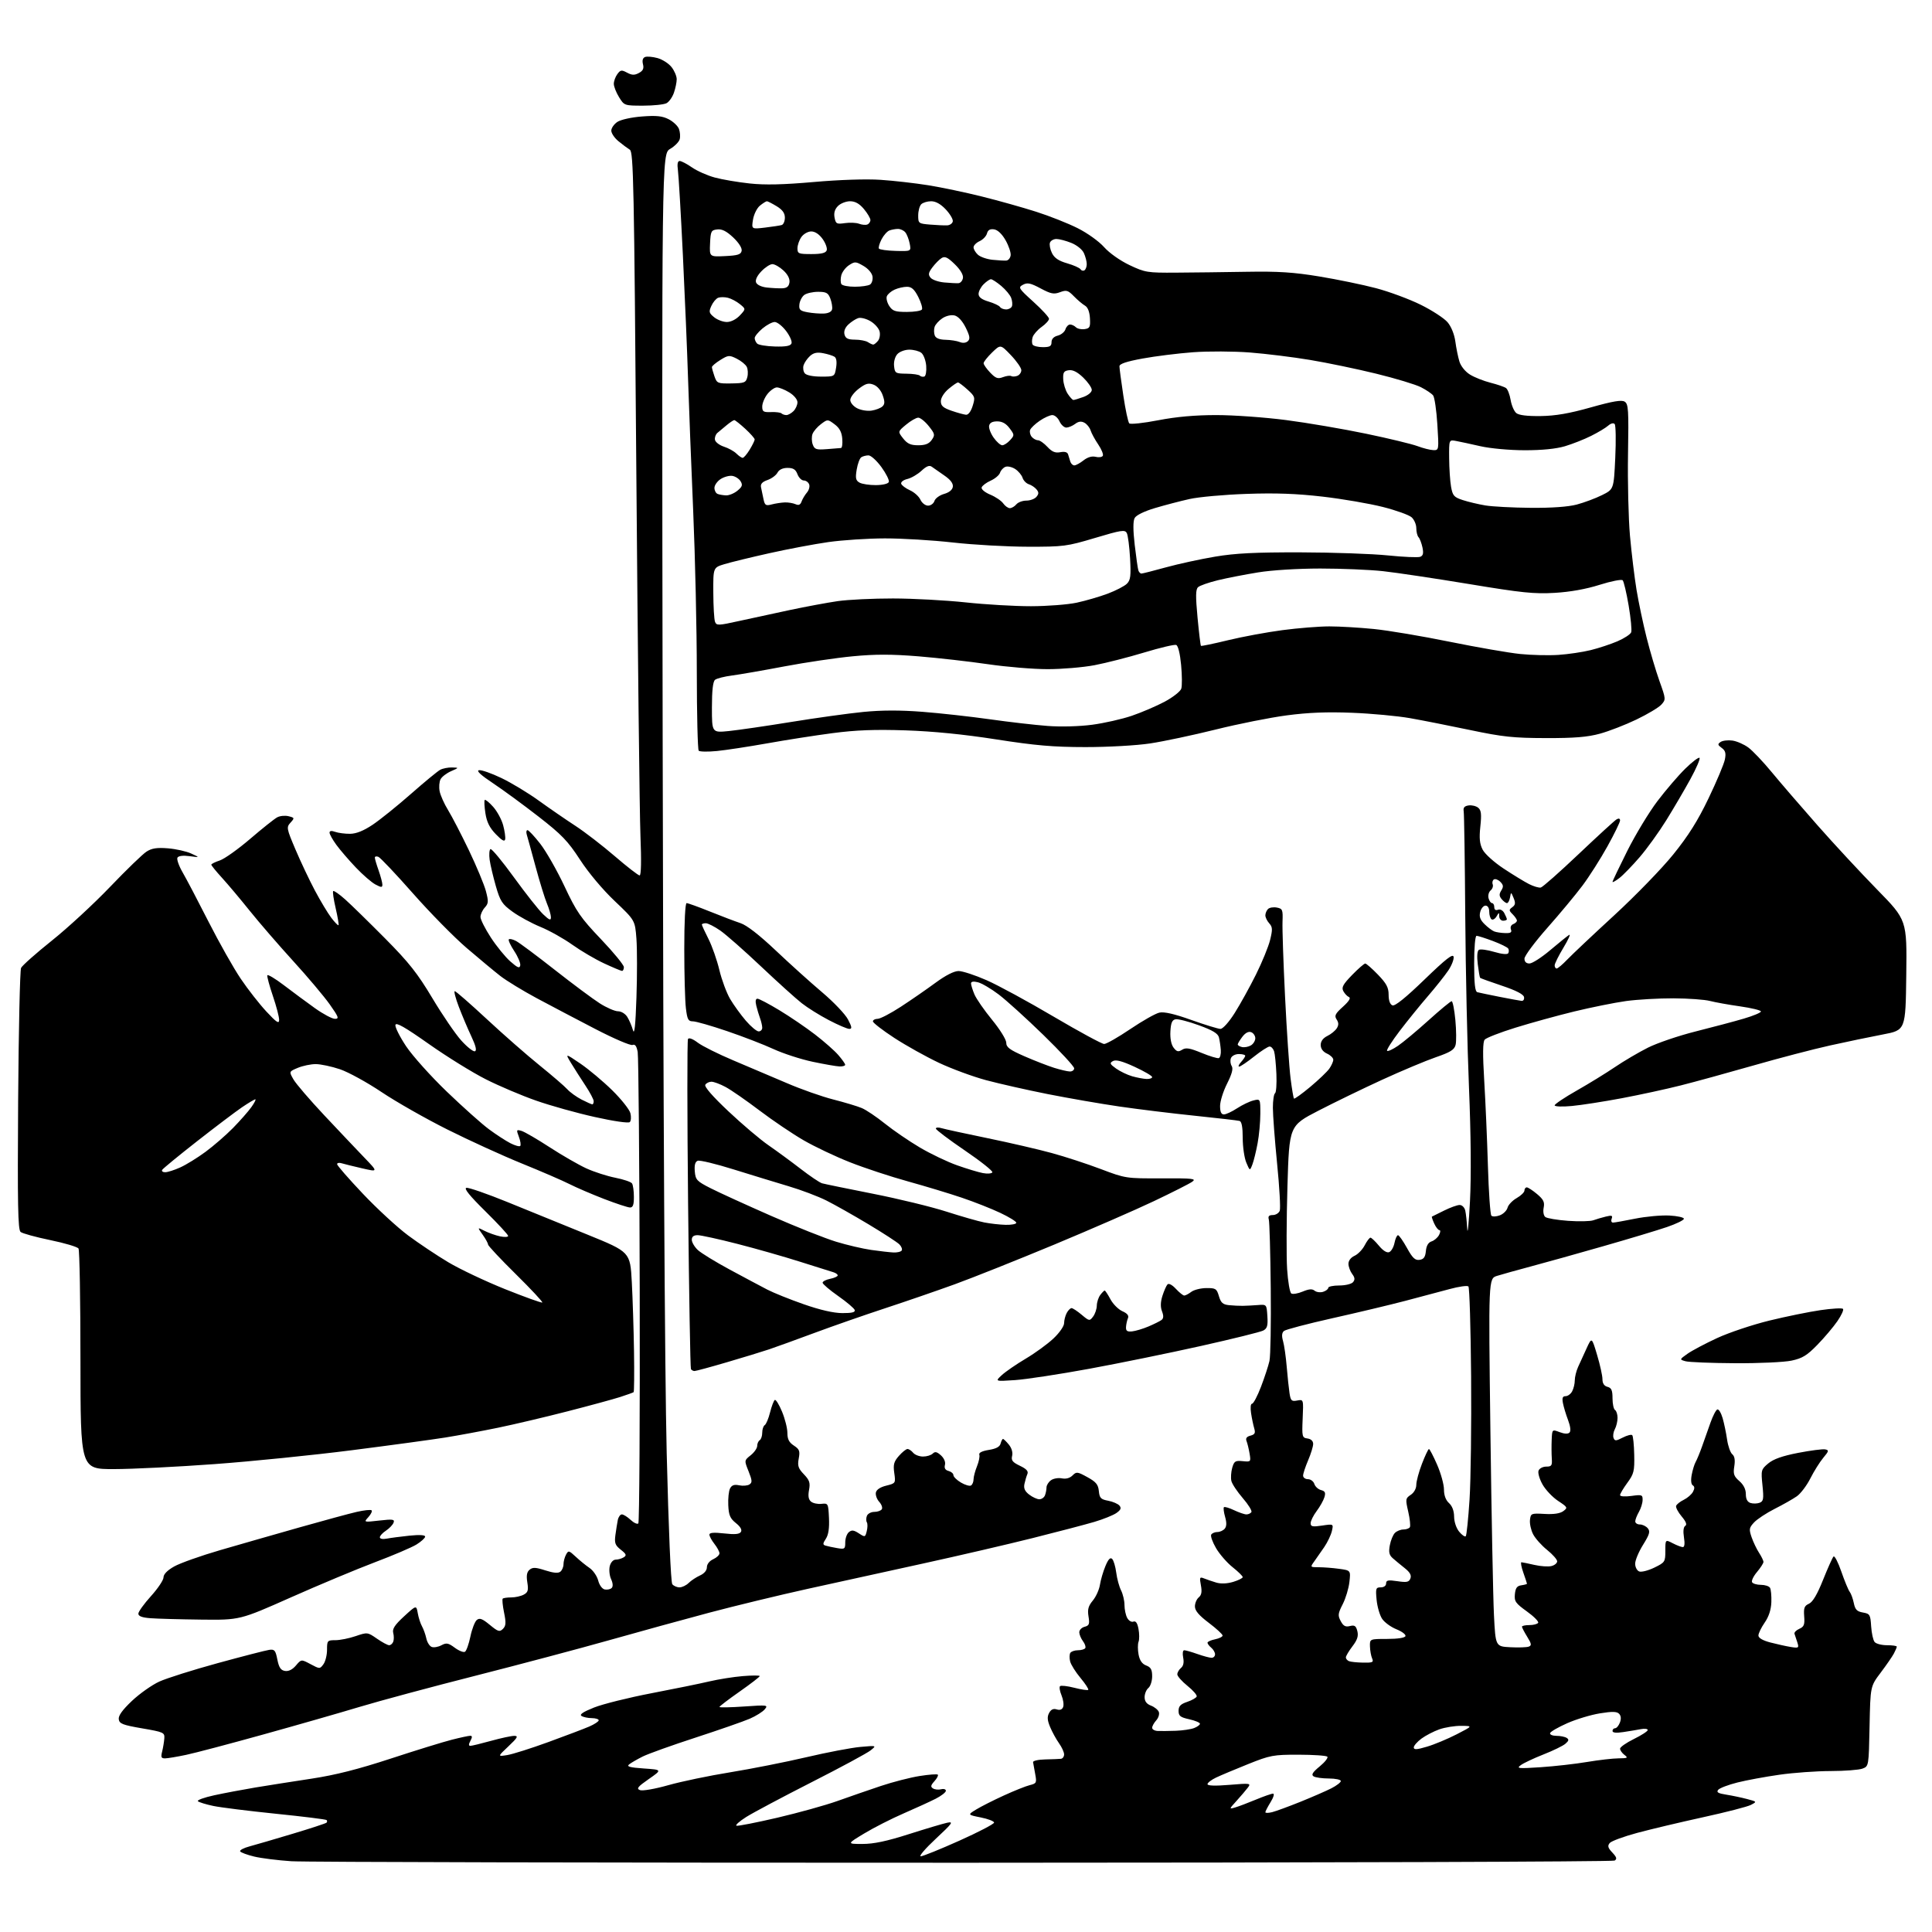 <?xml version="1.0" encoding="UTF-8" standalone="no"?>
<svg 
  version="1.1" 
  xmlns="http://www.w3.org/2000/svg" 
  xmlns:xlink="http://www.w3.org/1999/xlink" 
  xmlns:svg="http://www.w3.org/2000/svg"
  xmlns:rdf="http://www.w3.org/1999/02/22-rdf-syntax-ns#"
  xmlns:cc="http://creativecommons.org/ns#"
  xmlns:dc="http://purl.org/dc/elements/1.1/"
  viewBox="0 0 768 768"
  width="768"
  height="768"
>
<style>svg {background-color: white; }</style>"
<path stroke="none" fill="black" fill-rule="evenodd" d="M383.00,740.47C241.38,740.48 121.15,740.22 115.83,739.87C110.51,739.52 103.87,738.69 101.08,738.02C98.28,737.35 95.76,736.42 95.47,735.95C95.18,735.48 96.87,734.58 99.22,733.96C101.57,733.33 109.30,731.07 116.38,728.94C123.46,726.82 129.50,724.83 129.80,724.54C130.09,724.24 130.11,723.77 129.83,723.50C129.55,723.22 120.50,722.10 109.71,721.00C98.92,719.90 87.70,718.50 84.79,717.89C81.88,717.28 79.13,716.44 78.67,716.01C78.21,715.59 81.14,714.52 85.17,713.65C89.20,712.78 96.55,711.39 101.50,710.56C106.45,709.74 116.49,708.16 123.82,707.05C133.34,705.60 142.32,703.33 155.32,699.07C165.32,695.79 176.26,692.41 179.64,691.56C183.02,690.70 186.30,690.00 186.93,690.00C187.76,690.00 187.78,690.54 187.00,692.00C186.26,693.38 186.25,694.00 186.98,694.00C187.55,694.00 191.27,693.10 195.24,692.00C199.21,690.90 203.37,690.01 204.48,690.03C206.14,690.05 205.71,690.79 202.13,694.17C197.76,698.29 197.76,698.29 201.63,697.67C203.76,697.33 211.12,695.00 218.00,692.49C224.88,689.98 232.19,687.21 234.25,686.32C236.31,685.42 238.00,684.31 238.00,683.85C238.00,683.38 236.76,682.99 235.25,682.98C233.74,682.98 231.90,682.59 231.17,682.12C230.24,681.54 231.78,680.51 236.17,678.76C239.65,677.38 249.93,674.82 259.00,673.08C268.07,671.34 278.43,669.23 282.00,668.38C285.57,667.54 291.54,666.59 295.25,666.28C298.96,665.97 302.00,665.96 302.00,666.27C302.00,666.58 298.40,669.36 294.00,672.44C289.60,675.52 286.00,678.27 286.00,678.54C286.00,678.82 290.39,678.73 295.75,678.36C305.06,677.71 305.43,677.76 304.01,679.47C303.20,680.46 300.50,682.15 298.01,683.23C295.53,684.30 285.85,687.67 276.50,690.72C267.15,693.76 257.70,697.15 255.50,698.24C253.30,699.34 250.86,700.75 250.09,701.37C248.99,702.24 250.32,702.61 255.95,703.00C263.22,703.50 263.22,703.50 257.90,707.20C253.48,710.27 252.89,711.02 254.40,711.60C255.43,711.99 260.34,711.14 265.65,709.64C270.84,708.17 281.93,705.86 290.29,704.51C298.66,703.15 312.25,700.46 320.50,698.53C328.75,696.59 338.43,694.75 342.00,694.43C348.50,693.85 348.50,693.85 346.08,695.80C344.75,696.88 334.18,702.59 322.58,708.48C310.99,714.38 299.30,720.60 296.60,722.30C293.91,724.01 292.18,725.56 292.76,725.75C293.34,725.95 300.66,724.51 309.04,722.56C317.41,720.60 328.14,717.62 332.88,715.93C337.62,714.23 345.38,711.55 350.13,709.96C354.88,708.37 361.80,706.59 365.51,706.00C369.22,705.41 372.49,705.16 372.79,705.45C373.08,705.75 372.48,706.92 371.45,708.05C369.96,709.70 369.85,710.29 370.90,710.94C371.63,711.39 373.07,711.53 374.11,711.26C375.15,710.99 376.00,711.26 376.00,711.86C376.00,712.47 374.19,713.88 371.98,715.01C369.77,716.14 364.03,718.76 359.23,720.85C354.42,722.93 347.37,726.52 343.56,728.82C336.63,733.00 336.63,733.00 342.86,733.00C347.34,733.00 352.50,731.91 361.29,729.10C368.01,726.96 374.85,724.92 376.50,724.57C379.16,724.01 378.65,724.73 372.00,730.93C367.88,734.77 365.18,737.91 366.00,737.91C366.82,737.91 373.74,735.12 381.36,731.70C388.98,728.29 395.20,725.04 395.17,724.50C395.14,723.95 392.75,723.03 389.86,722.46C384.60,721.41 384.60,721.41 388.05,719.30C389.95,718.14 394.88,715.64 399.00,713.76C403.12,711.87 407.78,710.00 409.35,709.62C412.03,708.95 412.16,708.68 411.51,705.21C411.14,703.17 410.75,701.05 410.66,700.50C410.57,699.95 412.75,699.45 415.50,699.40C418.25,699.34 421.06,699.23 421.75,699.15C422.44,699.07 423.00,698.28 423.00,697.40C423.00,696.53 422.09,694.53 420.97,692.96C419.86,691.40 418.27,688.50 417.45,686.54C416.32,683.84 416.22,682.45 417.04,680.93C417.79,679.53 418.72,679.09 420.07,679.52C421.34,679.92 422.22,679.59 422.62,678.55C422.95,677.68 422.67,675.61 421.98,673.95C421.29,672.29 421.02,670.64 421.38,670.28C421.74,669.92 424.30,670.21 427.08,670.92C429.85,671.63 432.33,672.00 432.59,671.74C432.85,671.48 431.47,669.36 429.53,667.03C427.58,664.70 425.72,661.74 425.40,660.45C425.08,659.17 425.11,657.64 425.46,657.06C425.82,656.48 427.19,656.00 428.50,656.00C429.81,656.00 431.12,655.62 431.41,655.15C431.70,654.68 431.29,653.44 430.50,652.40C429.71,651.35 429.05,649.76 429.03,648.87C429.01,647.97 429.96,646.98 431.14,646.67C432.97,646.19 433.20,645.60 432.70,642.56C432.25,639.77 432.62,638.41 434.41,636.25C435.67,634.74 436.95,631.90 437.25,629.94C437.56,627.99 438.54,624.65 439.43,622.52C440.56,619.80 441.36,618.96 442.10,619.70C442.68,620.28 443.41,622.72 443.72,625.13C444.02,627.53 444.89,630.72 445.64,632.20C446.39,633.69 447.00,636.30 447.00,638.02C447.00,639.73 447.48,642.04 448.08,643.14C448.67,644.25 449.78,644.92 450.54,644.62C451.50,644.26 452.13,645.16 452.57,647.54C452.93,649.43 452.94,651.72 452.59,652.63C452.24,653.53 452.25,655.82 452.60,657.71C453.05,660.07 454.00,661.43 455.62,662.05C457.48,662.75 458.00,663.69 458.00,666.35C458.00,668.22 457.32,670.32 456.50,671.00C455.67,671.68 455.00,673.33 455.00,674.65C455.00,676.30 455.79,677.35 457.53,678.01C458.91,678.54 460.32,679.67 460.65,680.52C460.97,681.38 460.51,682.88 459.62,683.87C458.73,684.85 458.00,686.18 458.00,686.83C458.00,687.47 459.01,688.04 460.25,688.09C461.49,688.14 464.71,688.10 467.40,688.01C470.10,687.91 473.36,687.43 474.65,686.94C475.94,686.45 477.00,685.67 477.00,685.22C477.00,684.76 475.09,683.96 472.75,683.44C469.19,682.65 468.50,682.11 468.50,680.09C468.50,678.23 469.29,677.41 471.94,676.52C473.83,675.88 475.53,674.91 475.71,674.37C475.89,673.82 474.23,671.92 472.02,670.14C469.81,668.36 468.00,666.31 468.00,665.58C468.00,664.84 468.66,663.70 469.46,663.04C470.42,662.24 470.72,660.84 470.33,658.91C470.00,657.25 470.18,656.00 470.75,656.00C471.30,656.00 473.66,656.67 476.00,657.50C478.34,658.33 480.87,659.00 481.63,659.00C482.38,659.00 483.00,658.38 483.00,657.62C483.00,656.86 482.32,655.68 481.50,655.00C480.67,654.32 480.00,653.42 480.00,653.00C480.00,652.59 481.35,651.98 483.00,651.65C484.65,651.32 486.00,650.64 486.00,650.15C486.00,649.65 483.52,647.37 480.50,645.09C476.58,642.13 475.00,640.26 475.00,638.59C475.00,637.30 475.68,635.68 476.52,634.98C477.62,634.07 477.86,632.76 477.38,630.20C476.78,627.02 476.90,626.75 478.61,627.44C479.65,627.86 481.82,628.60 483.44,629.09C485.31,629.65 487.76,629.55 490.19,628.83C492.28,628.20 494.00,627.34 494.00,626.93C494.00,626.51 492.19,624.74 489.99,622.99C487.78,621.24 484.82,617.84 483.41,615.44C482.00,613.03 481.13,610.60 481.48,610.03C481.83,609.46 482.94,609.00 483.94,609.00C484.94,609.00 486.25,608.40 486.86,607.67C487.61,606.76 487.66,605.29 487.00,602.99C486.47,601.14 486.26,599.41 486.53,599.14C486.80,598.86 488.61,599.40 490.55,600.32C492.48,601.24 494.70,602.00 495.47,602.00C496.25,602.00 497.14,601.58 497.45,601.08C497.77,600.57 496.22,598.07 494.02,595.52C491.81,592.97 489.78,589.90 489.49,588.70C489.21,587.49 489.36,585.15 489.82,583.50C490.58,580.84 491.05,580.54 493.98,580.83C497.22,581.16 497.28,581.10 496.73,577.83C496.42,576.00 495.88,573.77 495.53,572.88C495.08,571.75 495.55,571.09 497.08,570.69C498.82,570.23 499.12,569.65 498.58,567.81C498.20,566.54 497.63,563.81 497.32,561.75C496.98,559.59 497.15,558.00 497.71,558.00C498.25,558.00 499.85,554.96 501.27,551.25C502.69,547.54 504.20,542.92 504.63,541.00C505.06,539.08 505.29,526.02 505.14,512.00C505.00,497.98 504.65,485.71 504.37,484.75C504.00,483.48 504.44,483.00 505.96,483.00C507.12,483.00 508.36,482.23 508.72,481.29C509.08,480.35 508.61,471.91 507.67,462.54C506.74,453.17 505.98,443.16 505.99,440.31C505.99,437.45 506.38,434.88 506.84,434.60C507.31,434.31 507.55,430.88 507.39,426.96C507.22,423.05 506.81,418.98 506.48,417.93C506.14,416.87 505.33,416.00 504.68,416.01C504.03,416.02 501.25,417.81 498.50,420.00C495.75,422.19 493.09,423.98 492.60,423.99C492.10,424.00 492.43,423.18 493.35,422.17C494.26,421.17 495.00,420.04 495.00,419.67C495.00,419.30 493.86,419.00 492.47,419.00C491.05,419.00 489.66,419.72 489.31,420.64C488.96,421.54 489.10,422.94 489.62,423.76C490.28,424.81 489.73,426.90 487.78,430.77C486.25,433.80 485.00,437.79 485.00,439.64C485.00,441.98 485.46,443.00 486.52,443.00C487.36,443.00 489.72,441.90 491.77,440.56C493.82,439.22 496.74,437.82 498.25,437.45C501.00,436.78 501.00,436.78 501.00,442.71C501.00,445.97 500.52,451.25 499.92,454.45C499.33,457.65 498.40,461.44 497.85,462.88C496.84,465.50 496.84,465.50 495.42,462.14C494.64,460.28 494.00,455.88 494.00,452.35C494.00,448.07 493.58,445.82 492.75,445.59C492.06,445.39 484.07,444.47 475.00,443.53C465.93,442.60 452.43,440.94 445.00,439.86C437.57,438.78 424.75,436.55 416.50,434.92C408.25,433.28 397.23,430.79 392.00,429.39C386.77,427.99 378.34,424.88 373.25,422.49C368.17,420.09 360.18,415.64 355.50,412.59C350.83,409.54 347.00,406.58 347.00,406.02C347.00,405.46 347.84,405.00 348.87,405.00C349.90,405.00 354.06,402.83 358.12,400.18C362.18,397.53 368.36,393.26 371.86,390.68C375.92,387.70 379.25,386.00 381.06,386.00C382.62,386.00 387.62,387.64 392.17,389.64C396.72,391.63 408.73,398.16 418.86,404.14C429.00,410.11 438.02,415.00 438.92,415.00C439.81,415.00 444.49,412.33 449.31,409.07C454.14,405.81 459.34,402.86 460.88,402.53C462.78,402.11 466.83,403.04 473.59,405.46C479.04,407.40 484.25,409.00 485.16,409.00C486.11,409.00 488.52,406.31 490.80,402.70C492.99,399.23 496.79,392.37 499.24,387.45C501.69,382.53 504.24,376.31 504.89,373.63C505.91,369.48 505.86,368.50 504.55,367.05C503.70,366.11 503.00,364.68 503.00,363.87C503.00,363.06 503.47,361.93 504.05,361.35C504.63,360.77 506.21,360.51 507.56,360.77C509.83,361.20 510.00,361.64 509.82,366.37C509.70,369.19 510.16,382.63 510.83,396.24C511.50,409.85 512.49,424.44 513.02,428.66C513.55,432.87 514.17,436.50 514.38,436.71C514.60,436.93 517.49,434.84 520.81,432.08C524.13,429.31 527.56,426.04 528.43,424.80C529.29,423.57 530.00,421.97 530.00,421.26C530.00,420.54 528.88,419.44 527.50,418.82C525.90,418.09 525.00,416.86 525.00,415.39C525.00,413.91 525.94,412.65 527.66,411.80C529.12,411.09 530.80,409.71 531.40,408.75C532.19,407.48 532.17,406.52 531.33,405.25C530.36,403.78 530.76,402.97 533.84,400.19C536.23,398.03 537.06,396.70 536.24,396.35C535.54,396.06 534.54,395.00 534.00,394.00C533.20,392.51 533.86,391.30 537.47,387.58C539.92,385.06 542.28,383.01 542.71,383.02C543.15,383.03 545.41,385.01 547.75,387.43C551.15,390.96 552.00,392.56 552.00,395.45C552.00,397.76 552.55,399.27 553.52,399.65C554.53,400.03 558.78,396.61 566.26,389.38C574.78,381.15 577.56,378.98 577.83,380.34C578.02,381.33 577.06,383.80 575.69,385.82C574.32,387.84 570.68,392.43 567.60,396.00C564.51,399.57 559.47,405.80 556.40,409.82C553.33,413.85 551.07,417.40 551.39,417.72C551.70,418.03 553.66,417.14 555.73,415.72C557.80,414.31 563.27,409.74 567.88,405.58C572.50,401.41 576.62,398.00 577.05,398.00C577.48,398.00 578.14,401.36 578.53,405.47C578.91,409.58 578.96,414.03 578.62,415.36C578.14,417.29 576.57,418.27 570.76,420.27C566.77,421.65 557.20,425.66 549.50,429.19C541.80,432.72 530.33,438.29 524.00,441.56C512.50,447.51 512.50,447.51 511.78,471.51C511.39,484.70 511.33,499.55 511.65,504.50C511.97,509.45 512.72,513.81 513.32,514.18C513.91,514.56 515.94,514.21 517.84,513.42C520.35,512.37 521.63,512.28 522.59,513.08C523.31,513.67 524.83,513.87 525.95,513.52C527.08,513.16 528.00,512.45 528.00,511.93C528.00,511.42 529.97,511.00 532.38,511.00C534.80,511.00 537.25,510.41 537.86,509.67C538.68,508.68 538.59,507.84 537.51,506.42C536.72,505.36 536.05,503.56 536.03,502.41C536.01,501.14 536.97,499.88 538.45,499.20C539.80,498.59 541.61,496.72 542.48,495.04C543.34,493.37 544.38,492.00 544.78,491.99C545.17,491.99 546.67,493.41 548.11,495.15C549.72,497.12 551.28,498.11 552.21,497.75C553.04,497.43 553.99,495.78 554.33,494.09C554.67,492.39 555.30,491.01 555.73,491.01C556.15,491.02 557.75,493.30 559.29,496.08C561.50,500.09 562.53,501.07 564.29,500.81C565.96,500.58 566.58,499.72 566.81,497.30C567.01,495.18 567.78,493.89 569.06,493.48C570.13,493.14 571.47,492.00 572.04,490.93C572.61,489.87 572.68,489.00 572.20,489.00C571.71,489.00 570.78,487.82 570.12,486.37C569.46,484.92 569.05,483.69 569.21,483.62C569.37,483.55 571.52,482.49 574.00,481.25C576.48,480.01 579.28,479.00 580.23,479.00C581.21,479.00 582.18,479.98 582.47,481.25C582.75,482.49 583.10,485.75 583.25,488.50C583.39,491.25 583.88,486.30 584.34,477.50C584.86,467.38 584.71,450.85 583.95,432.50C583.28,416.55 582.61,385.73 582.46,364.00C582.31,342.27 582.03,323.60 581.84,322.50C581.59,321.05 582.13,320.41 583.81,320.17C585.07,319.99 586.79,320.41 587.62,321.10C588.80,322.08 588.98,323.65 588.46,328.53C587.96,333.22 588.18,335.45 589.38,337.76C590.26,339.46 593.96,342.80 597.73,345.28C601.45,347.74 605.99,350.51 607.82,351.44C609.64,352.36 611.74,352.98 612.49,352.81C613.24,352.64 620.01,346.65 627.55,339.50C635.09,332.35 641.87,326.14 642.63,325.70C643.48,325.20 644.00,325.37 644.00,326.14C644.00,326.82 641.74,331.46 638.98,336.44C636.22,341.42 631.75,348.45 629.04,352.06C626.34,355.67 620.05,363.23 615.06,368.87C610.08,374.51 606.00,380.00 606.00,381.06C606.00,382.33 606.69,383.00 607.99,383.00C609.08,383.00 612.79,380.62 616.24,377.70C619.68,374.79 623.07,372.06 623.76,371.64C624.45,371.22 623.44,373.49 621.51,376.69C619.58,379.88 618.00,383.06 618.00,383.75C618.00,384.44 618.36,385.00 618.80,385.00C619.25,385.00 621.16,383.38 623.05,381.40C624.95,379.42 633.36,371.49 641.74,363.79C650.12,356.08 660.66,345.22 665.16,339.64C671.17,332.20 674.90,326.26 679.18,317.33C682.39,310.64 685.31,303.71 685.66,301.93C686.17,299.42 685.89,298.39 684.41,297.31C682.77,296.11 682.71,295.79 684.00,294.92C684.83,294.38 686.94,294.14 688.69,294.39C690.45,294.65 693.29,295.89 695.00,297.16C696.71,298.42 700.90,302.83 704.30,306.96C707.71,311.09 715.86,320.55 722.41,327.98C728.96,335.42 739.66,346.95 746.18,353.61C758.04,365.72 758.04,365.72 757.77,387.61C757.50,409.50 757.50,409.50 748.50,411.21C743.55,412.15 734.10,414.12 727.50,415.58C720.90,417.04 707.17,420.63 697.00,423.55C686.83,426.46 673.83,430.03 668.13,431.47C662.43,432.92 651.88,435.20 644.69,436.56C637.50,437.91 628.55,439.31 624.81,439.65C621.00,440.01 618.00,439.89 618.00,439.39C618.01,438.90 621.94,436.26 626.75,433.53C631.56,430.80 638.39,426.60 641.92,424.21C645.45,421.81 651.36,418.33 655.06,416.47C658.76,414.61 667.34,411.69 674.14,409.99C680.94,408.28 689.54,406.00 693.25,404.90C696.96,403.81 700.00,402.54 700.00,402.07C700.00,401.61 696.29,400.70 691.75,400.05C687.21,399.41 681.79,398.43 679.71,397.89C677.62,397.35 671.10,396.88 665.21,396.85C659.32,396.83 650.82,397.32 646.32,397.94C641.82,398.57 632.59,400.43 625.82,402.07C619.04,403.72 608.49,406.63 602.38,408.53C596.26,410.43 590.77,412.57 590.18,413.29C589.42,414.19 589.37,419.08 590.00,429.54C590.50,437.77 591.16,453.04 591.47,463.47C591.78,473.90 592.40,482.80 592.85,483.25C593.31,483.71 594.81,483.64 596.20,483.11C597.59,482.59 598.97,481.22 599.27,480.09C599.56,478.95 601.20,477.23 602.90,476.26C604.60,475.29 605.99,473.94 605.99,473.25C606.00,472.56 606.42,472.00 606.92,472.00C607.43,472.00 609.27,473.20 611.02,474.67C613.57,476.82 614.08,477.86 613.63,480.08C613.32,481.66 613.60,483.23 614.29,483.78C614.96,484.30 619.04,484.99 623.36,485.30C627.69,485.61 632.19,485.51 633.36,485.08C634.54,484.65 636.79,483.98 638.38,483.60C640.73,483.03 641.14,483.18 640.66,484.45C640.33,485.30 640.57,486.00 641.18,486.00C641.80,486.00 645.75,485.30 649.98,484.44C654.20,483.59 660.32,483.03 663.58,483.19C666.83,483.36 669.45,483.95 669.38,484.50C669.31,485.05 666.30,486.51 662.69,487.75C659.08,488.99 647.66,492.43 637.31,495.39C626.97,498.36 614.00,501.98 608.50,503.44C603.00,504.91 596.97,506.59 595.09,507.18C591.68,508.26 591.68,508.26 592.46,568.88C592.89,602.22 593.53,635.12 593.87,642.00C594.50,654.50 594.50,654.50 600.39,654.80C603.63,654.97 606.93,654.86 607.72,654.55C608.91,654.10 608.81,653.42 607.08,650.63C605.94,648.78 605.00,646.98 605.00,646.63C605.00,646.28 606.32,646.00 607.94,646.00C609.56,646.00 611.13,645.59 611.44,645.09C611.75,644.60 609.72,642.55 606.94,640.55C602.45,637.32 601.91,636.56 602.19,633.71C602.43,631.26 603.03,630.42 604.75,630.18C605.99,630.00 607.00,629.72 607.00,629.56C607.00,629.39 606.34,627.39 605.54,625.13C604.74,622.86 604.41,621.01 604.79,621.02C605.18,621.04 607.51,621.51 609.97,622.08C612.42,622.64 615.46,622.85 616.72,622.53C617.97,622.22 619.00,621.37 619.00,620.65C619.00,619.93 617.20,617.89 615.00,616.12C612.80,614.36 610.30,611.55 609.44,609.89C608.58,608.23 608.02,605.66 608.19,604.18C608.49,601.59 608.69,601.51 614.00,601.81C617.64,602.02 620.15,601.64 621.43,600.70C623.27,599.33 623.18,599.15 619.35,596.62C617.15,595.16 614.37,592.22 613.17,590.08C611.97,587.95 611.26,585.48 611.60,584.60C611.94,583.72 613.31,583.00 614.65,583.00C616.78,583.00 617.06,582.59 616.86,579.75C616.74,577.96 616.72,574.63 616.82,572.34C617.00,568.17 617.00,568.17 619.99,569.30C621.90,570.02 623.31,570.08 623.91,569.46C624.49,568.86 624.27,566.99 623.33,564.50C622.49,562.30 621.58,559.26 621.29,557.75C620.90,555.69 621.17,555.00 622.35,555.00C623.22,555.00 624.40,554.13 624.96,553.07C625.53,552.00 626.00,550.05 626.00,548.72C626.00,547.39 626.59,545.00 627.31,543.40C628.04,541.81 629.56,538.48 630.69,536.00C632.75,531.50 632.75,531.50 634.87,538.61C636.04,542.52 637.00,546.85 637.00,548.24C637.00,549.93 637.67,550.94 639.00,551.29C640.58,551.70 641.00,552.65 641.00,555.85C641.00,558.07 641.45,560.16 642.00,560.50C642.55,560.84 643.00,562.25 643.00,563.62C643.00,565.00 642.52,567.04 641.92,568.14C641.33,569.25 641.10,570.81 641.41,571.61C641.89,572.87 642.39,572.85 645.07,571.46C646.79,570.58 648.48,570.14 648.83,570.50C649.19,570.85 649.55,574.38 649.63,578.32C649.77,584.79 649.50,585.89 646.89,589.45C645.30,591.62 644.00,593.82 644.00,594.33C644.00,594.87 645.92,595.01 648.50,594.66C652.68,594.08 653.00,594.20 652.96,596.27C652.95,597.50 652.29,599.62 651.50,601.00C650.71,602.38 650.05,604.06 650.04,604.75C650.02,605.44 650.84,606.00 651.88,606.00C652.91,606.00 654.32,606.68 655.02,607.52C656.06,608.78 655.73,609.91 653.14,614.09C651.41,616.86 650.00,620.24 650.00,621.60C650.00,622.95 650.72,624.34 651.61,624.68C652.49,625.02 655.19,624.33 657.61,623.16C661.84,621.10 662.00,620.86 662.00,616.49C662.00,611.95 662.00,611.95 664.95,613.47C666.57,614.31 668.38,615.00 668.96,615.00C669.63,615.00 669.80,613.58 669.40,611.13C669.01,608.68 669.20,606.99 669.92,606.55C670.68,606.08 670.22,604.86 668.48,602.80C667.07,601.12 666.08,599.24 666.28,598.62C666.48,598.01 667.85,596.91 669.32,596.20C670.78,595.48 672.44,594.05 672.99,593.01C673.69,591.70 673.67,590.91 672.91,590.45C672.24,590.03 672.07,588.42 672.48,586.26C672.84,584.33 673.55,582.02 674.06,581.13C674.57,580.23 675.71,577.48 676.59,575.00C677.47,572.52 678.97,568.27 679.93,565.56C680.89,562.84 682.12,560.46 682.67,560.28C683.22,560.09 684.16,561.64 684.77,563.72C685.37,565.80 686.17,569.62 686.54,572.22C686.91,574.81 687.84,577.45 688.60,578.08C689.54,578.86 689.80,580.40 689.41,582.87C688.92,585.93 689.24,586.85 691.41,588.74C693.10,590.21 694.00,592.01 694.00,593.93C694.00,595.91 694.60,597.06 695.86,597.46C696.88,597.78 698.51,597.74 699.48,597.37C701.01,596.78 701.16,595.85 700.61,590.45C699.99,584.43 700.07,584.12 702.89,581.75C704.94,580.02 708.49,578.76 714.78,577.54C719.71,576.59 724.54,575.96 725.52,576.15C727.11,576.46 727.03,576.81 724.78,579.50C723.40,581.15 721.10,584.82 719.66,587.66C718.23,590.50 715.81,593.71 714.28,594.79C712.75,595.86 708.80,598.11 705.50,599.77C702.20,601.44 698.51,603.87 697.29,605.17C695.30,607.31 695.20,607.89 696.29,611.07C696.96,613.00 698.29,615.79 699.25,617.26C700.21,618.73 701.00,620.36 701.00,620.89C701.00,621.42 699.84,623.22 698.43,624.90C697.01,626.58 696.14,628.42 696.49,628.98C696.83,629.54 698.41,630.00 700.00,630.00C701.59,630.00 703.20,630.52 703.60,631.16C703.99,631.79 704.23,634.37 704.14,636.88C704.03,639.89 703.13,642.65 701.48,645.02C700.12,646.99 699.00,649.29 699.00,650.14C699.00,651.12 700.70,652.11 703.75,652.91C706.36,653.59 710.01,654.40 711.86,654.70C715.02,655.21 715.17,655.10 714.47,652.87C714.06,651.57 713.56,650.05 713.35,649.49C713.14,648.94 713.99,648.04 715.24,647.49C717.13,646.66 717.45,645.85 717.19,642.50C716.94,639.18 717.26,638.33 719.10,637.50C720.60,636.82 722.40,633.77 724.70,628.00C726.57,623.33 728.44,619.16 728.86,618.74C729.28,618.32 730.68,621.02 731.96,624.74C733.25,628.46 734.74,632.07 735.28,632.76C735.82,633.45 736.55,635.47 736.92,637.25C737.45,639.85 738.17,640.59 740.54,641.00C743.30,641.48 743.52,641.85 743.81,646.48C743.99,649.21 744.60,652.02 745.19,652.72C745.77,653.43 747.99,654.00 750.12,654.00C752.26,654.00 754.00,654.25 754.00,654.57C754.00,654.88 753.48,656.11 752.84,657.32C752.20,658.52 749.83,661.94 747.59,664.92C743.50,670.34 743.50,670.34 743.18,686.22C742.86,702.10 742.86,702.10 740.37,703.05C738.99,703.57 733.29,704.01 727.68,704.02C722.08,704.03 712.94,704.68 707.37,705.48C701.80,706.27 694.27,707.66 690.65,708.57C687.02,709.48 683.59,710.79 683.01,711.48C682.21,712.45 682.97,712.90 686.24,713.41C688.58,713.78 692.29,714.56 694.48,715.14C698.46,716.20 698.46,716.20 695.98,717.49C694.62,718.20 686.08,720.40 677.00,722.38C667.92,724.37 656.13,727.17 650.78,728.61C645.43,730.05 640.53,731.86 639.88,732.64C638.95,733.76 639.17,734.56 640.93,736.42C642.67,738.28 642.86,738.97 641.83,739.61C641.10,740.06 524.62,740.45 383.00,740.47zM505.70,720.36C507.18,719.99 512.24,718.13 516.94,716.24C521.64,714.34 527.18,711.93 529.24,710.88C531.31,709.82 533.00,708.52 533.00,707.98C533.00,707.44 530.86,706.99 528.25,706.98C525.64,706.98 522.90,706.59 522.17,706.13C521.17,705.49 521.77,704.51 524.61,702.17C526.69,700.46 528.05,698.71 527.63,698.30C527.21,697.88 522.06,697.53 516.18,697.52C506.15,697.51 504.93,697.74 496.16,701.25C491.02,703.31 485.28,705.72 483.41,706.61C481.53,707.50 480.00,708.68 480.00,709.23C480.00,709.88 483.06,709.98 488.71,709.51C497.10,708.81 497.37,708.86 496.01,710.64C495.24,711.66 493.23,714.01 491.55,715.87C488.53,719.19 488.53,719.22 491.00,718.49C492.38,718.09 496.07,716.69 499.22,715.38C502.37,714.07 505.44,713.00 506.05,713.00C506.68,713.00 506.25,714.48 505.08,716.37C503.94,718.22 503.00,720.03 503.00,720.39C503.00,720.75 504.21,720.73 505.70,720.36zM612.50,702.49C618.00,702.12 626.27,701.19 630.88,700.41C635.49,699.64 641.12,698.99 643.38,698.97C647.02,698.94 647.30,698.78 645.75,697.61C644.79,696.88 644.00,695.76 644.00,695.13C644.00,694.50 646.48,692.76 649.50,691.28C652.52,689.80 655.00,688.19 655.00,687.71C655.00,687.23 653.76,687.08 652.25,687.37C650.74,687.66 647.59,688.18 645.25,688.53C642.46,688.96 641.00,688.80 641.00,688.09C641.00,687.49 641.46,687.00 642.03,687.00C642.60,687.00 643.46,685.99 643.93,684.75C644.50,683.28 644.39,682.07 643.63,681.27C642.74,680.33 640.95,680.28 636.01,681.08C632.46,681.65 626.63,683.40 623.05,684.98C619.48,686.56 616.39,688.33 616.19,688.92C615.99,689.52 617.09,690.01 618.67,690.02C620.23,690.02 622.07,690.39 622.77,690.84C623.76,691.46 623.65,691.99 622.27,693.17C621.30,694.01 617.38,695.92 613.58,697.41C609.77,698.91 605.72,700.81 604.58,701.64C602.69,703.01 603.43,703.09 612.50,702.49zM65.63,698.98C64.09,699.00 63.89,698.52 64.46,696.25C64.83,694.74 65.22,692.40 65.32,691.05C65.49,688.72 65.06,688.52 56.50,687.05C48.78,685.72 47.46,685.21 47.21,683.44C47.00,682.02 48.64,679.74 52.45,676.13C55.50,673.25 60.39,669.80 63.31,668.46C66.24,667.12 76.72,663.81 86.59,661.11C96.47,658.41 105.65,656.04 106.98,655.85C109.13,655.54 109.52,656.00 110.25,659.69C110.90,662.90 111.61,663.96 113.30,664.23C114.72,664.45 116.26,663.69 117.63,662.07C119.76,659.56 119.76,659.56 123.45,661.53C127.10,663.48 127.16,663.48 128.57,661.56C129.36,660.49 130.00,657.90 130.00,655.81C130.00,652.16 130.14,652.00 133.32,652.00C135.15,652.00 138.77,651.28 141.36,650.39C146.03,648.80 146.12,648.81 149.84,651.39C151.91,652.83 154.10,654.00 154.70,654.00C155.30,654.00 156.03,653.37 156.32,652.60C156.62,651.82 156.62,650.25 156.31,649.10C155.90,647.50 156.93,645.92 160.63,642.52C165.50,638.04 165.50,638.04 166.07,641.27C166.38,643.05 167.14,645.40 167.76,646.50C168.37,647.60 169.14,649.76 169.47,651.29C169.79,652.83 170.75,654.35 171.60,654.68C172.44,655.00 174.18,654.71 175.46,654.02C177.46,652.95 178.20,653.09 180.80,655.01C182.45,656.23 184.27,656.95 184.84,656.60C185.40,656.25 186.37,653.53 186.99,650.56C187.60,647.59 188.75,644.63 189.52,643.98C190.65,643.05 191.71,643.44 194.69,645.90C198.00,648.63 198.61,648.81 199.92,647.51C201.13,646.30 201.21,645.10 200.37,641.01C199.81,638.25 199.57,635.77 199.84,635.49C200.11,635.22 201.64,635.00 203.23,635.00C204.83,635.00 207.05,634.51 208.18,633.90C209.88,632.99 210.12,632.17 209.62,629.02C209.18,626.29 209.43,624.88 210.53,623.98C211.75,622.96 212.95,623.02 216.77,624.25C220.01,625.30 221.89,625.46 222.75,624.77C223.44,624.21 224.00,622.88 224.00,621.81C224.00,620.74 224.45,619.03 225.00,618.01C225.94,616.25 226.15,616.30 228.86,618.82C230.43,620.30 232.90,622.30 234.34,623.28C235.78,624.26 237.33,626.51 237.79,628.28C238.28,630.15 239.38,631.64 240.42,631.84C241.41,632.03 242.64,631.76 243.15,631.25C243.74,630.66 243.66,629.34 242.92,627.73C242.27,626.31 242.04,623.99 242.39,622.57C242.77,621.06 243.75,619.99 244.77,619.98C245.72,619.98 247.16,619.55 247.96,619.04C249.17,618.28 248.96,617.75 246.78,616.04C244.54,614.28 244.21,613.39 244.63,610.23C244.91,608.18 245.33,605.49 245.58,604.25C245.83,603.01 246.56,602.00 247.20,602.00C247.85,602.00 249.41,602.98 250.68,604.17C251.95,605.36 253.33,606.00 253.75,605.58C254.16,605.17 254.41,563.58 254.30,513.16C254.19,462.75 253.82,420.00 253.49,418.17C253.05,415.80 252.46,414.99 251.43,415.39C250.63,415.70 244.02,412.86 236.74,409.09C229.46,405.32 218.95,399.79 213.38,396.81C207.82,393.82 201.29,389.84 198.88,387.96C196.47,386.08 190.45,381.08 185.50,376.84C180.55,372.60 170.95,362.84 164.16,355.14C157.37,347.44 151.18,340.90 150.41,340.60C149.63,340.31 149.00,340.44 149.00,340.91C149.00,341.37 149.67,343.66 150.50,346.00C151.32,348.34 152.00,350.88 152.00,351.65C152.00,352.84 151.58,352.83 149.25,351.60C147.74,350.81 144.22,347.76 141.44,344.83C138.65,341.90 135.16,337.84 133.69,335.82C132.21,333.79 131.00,331.62 131.00,331.00C131.00,330.25 131.76,330.14 133.25,330.68C134.49,331.12 137.14,331.47 139.16,331.45C141.64,331.42 144.52,330.26 148.16,327.83C151.09,325.86 157.91,320.38 163.30,315.64C168.68,310.90 173.94,306.57 174.98,306.01C176.02,305.45 178.14,305.04 179.68,305.08C182.50,305.16 182.50,305.16 179.29,306.57C177.53,307.34 175.66,308.77 175.14,309.75C174.61,310.72 174.44,312.87 174.76,314.51C175.07,316.15 176.59,319.55 178.13,322.05C179.67,324.56 183.40,331.76 186.42,338.05C189.43,344.35 192.46,351.62 193.15,354.21C194.24,358.34 194.19,359.14 192.70,360.78C191.76,361.81 191.00,363.49 191.00,364.51C191.00,365.53 192.85,369.20 195.12,372.68C197.38,376.15 200.87,380.43 202.87,382.19C205.76,384.73 206.56,385.05 206.81,383.76C206.98,382.87 205.90,380.30 204.41,378.05C202.93,375.80 201.96,373.71 202.27,373.40C202.58,373.09 203.88,373.39 205.16,374.07C206.45,374.74 213.35,379.89 220.50,385.51C227.65,391.13 235.73,397.14 238.45,398.87C241.17,400.59 244.42,402.00 245.67,402.00C246.96,402.00 248.57,402.98 249.36,404.25C250.13,405.49 251.14,407.85 251.61,409.50C252.20,411.60 252.62,407.70 253.00,396.50C253.30,387.70 253.29,377.20 252.99,373.17C252.43,365.84 252.43,365.84 244.35,358.17C239.57,353.64 233.93,346.92 230.57,341.75C225.71,334.28 223.29,331.77 214.05,324.59C208.10,319.96 199.96,313.99 195.96,311.33C191.11,308.11 189.26,306.39 190.40,306.17C191.34,305.98 195.35,307.38 199.31,309.28C203.26,311.17 209.96,315.22 214.18,318.27C218.41,321.32 224.93,325.81 228.68,328.25C232.43,330.69 239.50,336.14 244.39,340.35C249.28,344.56 253.72,348.00 254.26,348.00C254.87,348.00 254.99,342.20 254.59,332.25C254.24,323.59 253.51,258.90 252.96,188.50C252.06,72.37 251.82,60.41 250.35,59.50C249.46,58.95 247.44,57.45 245.87,56.16C244.29,54.87 243.00,52.97 243.00,51.93C243.00,50.90 244.10,49.33 245.43,48.45C246.81,47.55 251.06,46.61 255.23,46.30C260.99,45.86 263.31,46.11 265.85,47.42C267.64,48.35 269.46,50.08 269.90,51.27C270.34,52.45 270.48,54.28 270.20,55.33C269.93,56.38 268.21,58.13 266.38,59.20C263.05,61.17 263.05,61.17 263.42,293.83C263.65,439.64 264.25,545.54 265.02,577.50C265.76,607.78 266.66,629.01 267.25,629.75C267.80,630.44 269.09,631.00 270.12,631.00C271.16,631.00 272.79,630.21 273.76,629.25C274.73,628.29 276.76,626.95 278.26,626.27C279.95,625.51 281.00,624.26 281.00,623.00C281.00,621.79 282.02,620.49 283.50,619.82C284.88,619.19 286.00,618.14 286.00,617.47C286.00,616.81 285.10,615.13 284.00,613.73C282.90,612.33 282.00,610.67 282.00,610.04C282.00,609.24 283.75,609.10 287.87,609.56C292.15,610.05 293.95,609.88 294.53,608.95C295.04,608.12 294.33,606.88 292.52,605.44C290.24,603.61 289.68,602.32 289.50,598.35C289.37,595.68 289.69,592.68 290.20,591.69C290.89,590.36 291.86,590.02 293.82,590.43C295.29,590.74 297.13,590.59 297.90,590.10C299.08,589.34 299.03,588.53 297.57,584.87C295.83,580.54 295.83,580.54 298.42,578.48C299.84,577.35 301.00,575.68 301.00,574.77C301.00,573.86 301.45,572.84 302.00,572.50C302.55,572.16 303.00,570.81 303.00,569.50C303.00,568.19 303.45,566.84 304.00,566.50C304.55,566.16 305.51,563.88 306.12,561.42C306.74,558.97 307.58,556.76 308.00,556.50C308.41,556.25 309.71,558.34 310.87,561.15C312.04,563.97 313.00,567.77 313.00,569.61C313.00,572.10 313.66,573.39 315.58,574.64C317.80,576.10 318.07,576.81 317.51,579.79C316.97,582.68 317.31,583.71 319.56,586.06C321.80,588.40 322.14,589.44 321.60,592.30C321.16,594.69 321.39,596.08 322.39,596.91C323.18,597.57 325.05,597.97 326.54,597.80C329.19,597.51 329.26,597.63 329.53,603.43C329.72,607.44 329.33,610.10 328.30,611.67C327.05,613.57 327.02,614.05 328.14,614.40C328.89,614.64 330.96,615.08 332.75,615.39C335.79,615.91 336.00,615.76 336.00,613.10C336.00,611.53 336.64,609.71 337.43,609.06C338.56,608.12 339.41,608.22 341.39,609.52C343.85,611.13 343.94,611.10 344.55,608.64C344.90,607.25 344.92,605.68 344.59,605.15C344.26,604.62 344.27,603.46 344.60,602.59C344.94,601.72 346.26,601.00 347.55,601.00C348.83,601.00 350.18,600.52 350.54,599.94C350.90,599.35 350.44,598.04 349.51,597.01C348.58,595.99 347.98,594.33 348.17,593.32C348.39,592.17 349.90,591.16 352.29,590.57C356.03,589.64 356.06,589.59 355.49,585.57C355.01,582.20 355.32,581.03 357.32,578.75C358.65,577.24 360.19,576.00 360.74,576.00C361.30,576.00 362.32,576.67 363.00,577.50C363.68,578.33 365.45,579.00 366.92,579.00C368.40,579.00 370.13,578.47 370.78,577.82C371.68,576.92 372.44,577.09 374.04,578.53C375.29,579.67 375.93,581.18 375.63,582.32C375.29,583.61 375.75,584.38 377.06,584.73C378.13,585.01 379.00,585.76 379.00,586.40C379.00,587.04 380.35,588.37 382.00,589.34C383.65,590.32 385.45,590.84 386.00,590.50C386.55,590.16 387.00,589.06 387.00,588.06C387.00,587.06 387.62,584.73 388.37,582.87C389.12,581.02 389.54,578.95 389.29,578.27C389.01,577.49 390.36,576.81 393.06,576.37C395.96,575.91 397.42,575.13 397.75,573.85C398.02,572.83 398.45,572.00 398.71,572.00C398.97,572.00 400.01,573.01 401.03,574.25C402.15,575.62 402.67,577.37 402.34,578.72C401.90,580.52 402.49,581.26 405.43,582.67C408.04,583.91 408.87,584.84 408.40,585.95C408.04,586.80 407.51,588.57 407.23,589.89C406.86,591.61 407.38,592.79 409.11,594.12C410.42,595.13 412.24,595.97 413.14,595.98C414.05,595.99 415.06,595.29 415.39,594.42C415.73,593.55 416.00,592.14 416.00,591.28C416.00,590.42 416.79,589.14 417.75,588.44C418.71,587.73 420.66,587.39 422.09,587.67C423.73,588.00 425.28,587.58 426.34,586.52C427.89,584.96 428.29,585.01 432.25,587.19C435.70,589.08 436.56,590.13 436.81,592.73C437.08,595.49 437.59,596.02 440.53,596.57C442.40,596.92 444.42,597.80 445.01,598.51C445.83,599.50 445.53,600.22 443.80,601.44C442.53,602.33 438.57,603.92 435.00,604.98C431.43,606.03 420.40,608.93 410.50,611.41C400.60,613.89 381.02,618.44 367.00,621.51C352.98,624.58 332.27,629.13 321.00,631.61C309.73,634.10 292.18,638.35 282.00,641.05C271.82,643.76 253.82,648.71 242.00,652.05C230.18,655.39 206.32,661.72 189.00,666.13C171.68,670.53 150.97,676.10 143.00,678.50C135.03,680.90 117.70,685.87 104.50,689.53C91.30,693.20 77.58,696.83 74.00,697.58C70.42,698.34 66.66,698.97 65.63,698.98zM567.25,694.33C570.14,693.48 575.42,691.27 579.00,689.44C585.50,686.10 585.50,686.10 580.88,686.05C578.33,686.02 574.41,686.65 572.16,687.44C569.91,688.24 566.71,689.90 565.04,691.13C563.37,692.37 562.00,693.94 562.00,694.63C562.00,695.61 563.19,695.54 567.25,694.33zM541.86,660.92C545.65,660.99 546.11,660.77 545.44,659.25C545.02,658.29 544.63,656.15 544.58,654.50C544.50,651.50 544.50,651.50 551.40,651.50C555.62,651.50 558.46,651.06 558.69,650.38C558.91,649.76 557.28,648.53 555.08,647.65C552.88,646.77 550.32,644.89 549.39,643.47C548.46,642.05 547.48,638.66 547.22,635.94C546.79,631.42 546.93,631.00 548.87,631.00C550.13,631.00 551.00,630.36 551.00,629.44C551.00,628.16 551.80,628.00 555.49,628.55C559.24,629.11 560.09,628.93 560.66,627.45C561.14,626.20 560.48,625.01 558.42,623.37C556.81,622.10 554.67,620.32 553.66,619.43C552.22,618.17 551.96,617.03 552.48,614.26C552.84,612.31 553.75,610.10 554.50,609.36C555.25,608.61 556.76,608.00 557.87,608.00C558.98,608.00 560.13,607.59 560.44,607.09C560.75,606.59 560.46,603.82 559.80,600.93C558.65,595.96 558.70,595.61 560.79,594.22C562.10,593.36 563.00,591.73 563.00,590.24C563.00,588.86 564.01,585.10 565.25,581.88C566.49,578.66 567.74,576.02 568.03,576.01C568.32,576.01 569.78,578.81 571.28,582.25C572.78,585.69 574.00,590.12 574.00,592.10C574.00,594.42 574.71,596.33 576.00,597.50C577.28,598.65 578.01,600.61 578.03,602.90C578.05,604.99 578.91,607.51 580.06,608.89C581.15,610.21 582.32,611.01 582.66,610.68C582.99,610.34 583.67,603.76 584.17,596.04C584.67,588.33 584.94,566.30 584.79,547.09C584.63,527.88 584.15,511.81 583.72,511.38C583.29,510.95 579.91,511.42 576.22,512.43C572.52,513.43 564.55,515.55 558.50,517.14C552.45,518.73 539.43,521.83 529.58,524.03C519.72,526.24 511.09,528.51 510.41,529.07C509.55,529.79 509.43,531.02 510.03,533.10C510.50,534.75 511.16,539.34 511.49,543.30C511.82,547.26 512.33,552.01 512.61,553.85C513.07,556.81 513.43,557.15 515.65,556.73C518.17,556.25 518.17,556.25 517.83,563.87C517.52,571.14 517.61,571.52 519.75,571.82C521.16,572.02 522.00,572.83 522.00,573.99C522.00,575.00 521.10,577.93 520.00,580.50C518.90,583.07 518.00,585.80 518.00,586.58C518.00,587.36 518.87,588.00 519.93,588.00C521.00,588.00 522.14,588.85 522.47,589.89C522.80,590.93 523.99,592.03 525.12,592.32C526.74,592.75 527.03,593.35 526.47,595.18C526.09,596.46 524.70,598.93 523.38,600.68C522.07,602.43 521.00,604.60 521.00,605.49C521.00,606.86 521.73,607.01 525.55,606.44C530.10,605.76 530.10,605.76 529.44,608.63C529.07,610.21 527.71,613.08 526.40,615.00C525.09,616.92 523.29,619.51 522.39,620.75C520.78,622.97 520.81,623.00 524.24,623.00C526.15,623.00 529.79,623.28 532.32,623.63C536.93,624.26 536.93,624.26 536.41,628.88C536.12,631.42 534.93,635.39 533.75,637.69C531.85,641.40 531.76,642.19 532.96,644.42C534.00,646.37 534.85,646.82 536.61,646.38C538.48,645.91 539.04,646.30 539.57,648.41C540.05,650.36 539.56,651.89 537.61,654.44C536.17,656.33 535.00,658.31 535.00,658.85C535.00,659.39 535.56,660.06 536.25,660.34C536.94,660.62 539.46,660.88 541.86,660.92zM79.93,643.82C71.44,643.72 62.36,643.47 59.75,643.26C56.46,643.01 55.00,642.45 55.00,641.46C55.00,640.67 57.25,637.54 60.00,634.50C62.75,631.46 65.00,628.10 65.00,627.03C65.00,625.78 66.53,624.22 69.25,622.69C71.59,621.37 79.80,618.45 87.50,616.21C95.20,613.97 109.38,609.91 119.00,607.18C128.62,604.45 138.89,601.67 141.80,601.00C144.72,600.33 147.38,600.05 147.71,600.38C148.05,600.71 147.47,601.92 146.44,603.07C144.55,605.15 144.55,605.15 150.80,604.44C156.23,603.83 156.96,603.94 156.44,605.31C156.10,606.17 154.74,607.59 153.42,608.46C152.09,609.33 151.00,610.52 151.00,611.10C151.00,611.72 152.15,611.94 153.75,611.63C155.26,611.34 159.31,610.81 162.75,610.45C166.74,610.04 169.00,610.17 169.00,610.82C169.00,611.38 167.45,612.79 165.57,613.96C163.68,615.13 156.24,618.30 149.04,621.02C141.84,623.74 126.82,630.02 115.65,634.98C95.35,644.00 95.35,644.00 79.93,643.82zM45.25,583.99C32.00,584.00 32.00,584.00 31.98,540.75C31.98,516.96 31.63,496.96 31.21,496.31C30.80,495.65 25.74,494.15 19.98,492.96C14.21,491.77 8.91,490.31 8.19,489.72C7.12,488.85 6.94,478.88 7.21,437.57C7.40,409.48 7.93,385.72 8.38,384.76C8.84,383.80 14.34,378.92 20.61,373.91C26.88,368.91 37.30,359.29 43.76,352.54C50.22,345.79 56.74,339.48 58.26,338.52C60.35,337.18 62.40,336.87 66.76,337.22C69.92,337.48 74.08,338.40 76.00,339.29C79.50,340.89 79.50,340.89 75.38,340.34C72.82,339.99 70.99,340.21 70.55,340.91C70.17,341.54 71.09,344.17 72.59,346.77C74.10,349.37 78.76,358.25 82.95,366.50C87.15,374.75 92.89,384.93 95.73,389.11C98.56,393.30 103.14,399.15 105.90,402.11C109.96,406.47 110.93,407.10 110.96,405.43C110.98,404.28 109.87,400.03 108.49,395.96C107.11,391.90 106.11,388.18 106.26,387.71C106.42,387.23 109.40,389.01 112.89,391.67C116.37,394.33 121.90,398.41 125.17,400.75C128.45,403.09 132.03,405.00 133.13,405.00C134.89,405.00 134.64,404.31 131.07,399.25C128.83,396.09 122.29,388.32 116.52,382.00C110.76,375.68 103.00,366.70 99.27,362.05C95.55,357.41 90.59,351.51 88.25,348.95C85.91,346.39 84.00,344.04 84.00,343.72C84.00,343.41 85.51,342.66 87.36,342.05C89.21,341.44 94.65,337.57 99.46,333.45C104.26,329.33 109.09,325.49 110.19,324.90C111.29,324.31 113.32,324.11 114.71,324.46C117.12,325.07 117.15,325.17 115.48,327.02C113.81,328.86 113.90,329.32 117.47,337.72C119.52,342.55 122.99,349.88 125.18,354.00C127.37,358.12 130.30,362.99 131.68,364.82C133.07,366.64 134.36,367.97 134.56,367.77C134.76,367.58 134.25,364.56 133.44,361.06C132.62,357.57 132.18,354.49 132.45,354.22C132.72,353.94 134.87,355.44 137.22,357.54C139.58,359.64 146.71,366.62 153.09,373.05C162.62,382.67 165.95,386.89 171.92,396.87C175.91,403.54 181.07,411.09 183.39,413.65C185.70,416.21 188.13,418.12 188.78,417.90C189.59,417.63 189.15,415.78 187.38,412.00C185.95,408.98 183.72,403.69 182.40,400.25C181.09,396.81 180.36,394.00 180.78,394.00C181.21,394.00 186.94,399.01 193.53,405.13C200.11,411.25 209.55,419.52 214.50,423.51C219.45,427.51 224.40,431.77 225.50,432.99C226.60,434.21 229.17,436.06 231.21,437.11C233.25,438.15 235.16,439.00 235.46,439.00C235.76,439.00 236.00,438.43 236.00,437.74C236.00,437.04 234.51,434.23 232.69,431.49C230.87,428.74 228.31,424.74 227.01,422.59C224.64,418.68 224.64,418.68 230.73,422.81C234.07,425.09 239.76,429.86 243.37,433.41C246.98,436.96 250.23,441.06 250.59,442.51C250.96,443.96 250.85,445.55 250.36,446.04C249.84,446.56 244.08,445.73 236.49,444.04C229.34,442.46 218.82,439.52 213.10,437.51C207.37,435.51 198.37,431.69 193.10,429.02C187.82,426.36 177.65,420.06 170.50,415.02C160.90,408.26 157.42,406.27 157.18,407.43C157.00,408.30 158.91,412.11 161.43,415.90C163.95,419.68 171.23,427.81 177.62,433.95C184.01,440.09 191.54,446.82 194.37,448.90C197.19,450.99 201.00,453.47 202.84,454.42C204.68,455.37 206.46,455.87 206.80,455.54C207.13,455.20 206.90,453.57 206.27,451.92C205.20,449.08 205.26,448.95 207.32,449.55C208.52,449.91 213.55,452.83 218.50,456.05C223.45,459.27 230.02,463.05 233.10,464.46C236.17,465.86 241.35,467.53 244.60,468.17C247.84,468.81 250.83,469.82 251.23,470.42C251.64,471.01 251.98,473.41 251.98,475.75C252.00,478.91 251.61,480.00 250.46,480.00C249.62,480.00 244.97,478.47 240.14,476.61C235.31,474.74 229.13,472.09 226.41,470.71C223.68,469.32 215.16,465.64 207.47,462.52C199.79,459.40 186.45,453.31 177.83,448.99C169.21,444.68 157.44,437.98 151.68,434.12C145.91,430.25 138.47,426.17 135.13,425.04C131.79,423.92 127.46,423.00 125.50,423.00C123.54,423.00 120.34,423.67 118.40,424.48C114.86,425.96 114.86,425.96 116.68,429.12C117.68,430.86 123.20,437.28 128.94,443.39C134.68,449.50 141.85,457.07 144.86,460.20C150.34,465.90 150.34,465.90 143.92,464.42C140.39,463.61 136.71,462.70 135.75,462.40C134.79,462.11 134.00,462.28 134.00,462.78C134.00,463.29 138.61,468.58 144.25,474.53C149.89,480.49 157.98,487.94 162.23,491.10C166.48,494.26 173.68,499.07 178.23,501.78C182.78,504.50 192.94,509.31 200.81,512.47C208.69,515.62 215.33,518.01 215.57,517.76C215.81,517.52 211.06,512.43 205.01,506.46C198.95,500.49 194.00,495.20 194.00,494.71C194.00,494.21 193.04,492.46 191.86,490.81C189.73,487.81 189.73,487.81 192.61,489.28C194.20,490.09 196.96,491.07 198.75,491.46C200.54,491.84 202.00,491.77 202.00,491.30C202.00,490.82 197.91,486.40 192.91,481.47C186.69,475.34 184.31,472.40 185.40,472.18C186.28,472.00 193.64,474.55 201.75,477.85C209.86,481.15 224.15,486.96 233.50,490.77C250.50,497.69 250.50,497.69 251.15,509.59C251.50,516.14 251.90,528.60 252.03,537.28C252.16,545.97 252.09,553.22 251.88,553.40C251.67,553.58 249.25,554.45 246.50,555.34C243.75,556.22 234.32,558.79 225.54,561.04C216.76,563.30 204.38,566.22 198.04,567.53C191.69,568.84 182.22,570.60 177.00,571.44C171.78,572.27 155.05,574.55 139.84,576.49C124.62,578.44 100.10,580.92 85.34,582.00C70.58,583.09 52.54,583.98 45.25,583.99zM403.50,548.61C395.50,549.15 395.50,549.15 398.26,546.61C399.78,545.21 404.06,542.28 407.76,540.08C411.47,537.88 416.41,534.29 418.75,532.08C421.14,529.84 423.00,527.16 423.00,525.97C423.00,524.82 423.47,523.00 424.04,521.93C424.60,520.87 425.47,520.00 425.96,520.00C426.45,520.00 428.25,521.18 429.97,522.63C432.99,525.17 433.14,525.19 434.51,523.38C435.30,522.35 435.97,520.38 436.00,519.00C436.03,517.62 436.66,515.71 437.39,514.75C438.12,513.79 438.91,513.00 439.13,513.00C439.36,513.00 440.39,514.57 441.42,516.48C442.45,518.40 444.58,520.53 446.16,521.23C448.12,522.10 448.82,522.97 448.38,524.00C448.02,524.82 447.68,526.40 447.61,527.50C447.53,529.06 448.05,529.44 450.00,529.25C451.38,529.11 454.30,528.24 456.50,527.31C458.70,526.38 461.04,525.22 461.70,524.73C462.55,524.10 462.61,523.10 461.92,521.28C461.25,519.53 461.31,517.56 462.09,515.11C462.72,513.12 463.63,511.08 464.09,510.58C464.60,510.03 465.96,510.74 467.43,512.33C468.79,513.80 470.29,515.00 470.76,515.00C471.23,515.00 472.49,514.34 473.56,513.53C474.63,512.72 477.32,512.05 479.54,512.03C483.25,512.00 483.67,512.27 484.54,515.25C485.31,517.86 486.09,518.56 488.50,518.82C490.15,518.99 492.62,519.11 494.00,519.09C495.38,519.07 498.07,518.93 500.00,518.78C503.50,518.50 503.50,518.50 503.80,523.19C504.05,526.99 503.74,528.07 502.17,528.91C501.10,529.48 489.94,532.24 477.37,535.05C464.79,537.86 444.82,541.94 433.00,544.11C421.18,546.28 407.90,548.31 403.50,548.61zM276.09,545.00C275.56,545.00 274.91,544.66 274.66,544.25C274.41,543.84 273.90,514.37 273.53,478.77C273.16,443.16 273.14,413.58 273.49,413.01C273.87,412.40 275.40,412.97 277.36,414.46C279.14,415.82 285.53,419.00 291.55,421.54C297.57,424.07 307.11,428.12 312.74,430.54C318.37,432.97 326.68,435.90 331.20,437.05C335.73,438.21 340.84,439.74 342.57,440.47C344.30,441.19 348.43,443.97 351.75,446.64C355.07,449.31 361.32,453.59 365.64,456.14C369.96,458.69 376.65,461.89 380.50,463.24C384.35,464.60 388.95,465.99 390.71,466.32C392.48,466.66 394.17,466.53 394.48,466.03C394.78,465.54 389.86,461.62 383.53,457.32C377.21,453.02 372.02,449.11 372.02,448.63C372.01,448.16 373.01,448.08 374.25,448.46C375.49,448.83 383.70,450.62 392.50,452.43C401.30,454.24 412.83,456.91 418.12,458.36C423.41,459.80 432.18,462.67 437.62,464.73C447.39,468.43 447.66,468.47 461.72,468.41C474.31,468.36 475.70,468.52 473.90,469.78C472.78,470.57 465.93,474.03 458.68,477.48C451.43,480.93 433.57,488.71 419.00,494.78C404.43,500.84 386.65,507.93 379.50,510.53C372.35,513.12 359.88,517.42 351.80,520.07C343.71,522.73 331.11,527.12 323.80,529.84C316.48,532.56 308.35,535.50 305.71,536.39C303.08,537.28 295.56,539.58 289.00,541.50C282.44,543.43 276.63,545.00 276.09,545.00zM689.70,541.90C680.24,541.85 671.39,541.49 670.04,541.12C667.59,540.43 667.59,540.43 670.78,538.16C672.54,536.91 677.85,534.09 682.59,531.90C687.33,529.71 696.68,526.58 703.36,524.95C710.04,523.32 719.20,521.45 723.72,520.80C728.24,520.14 732.25,519.91 732.62,520.29C732.99,520.66 731.99,522.86 730.40,525.17C728.80,527.49 725.23,531.72 722.46,534.56C718.33,538.81 716.48,539.95 712.16,540.87C709.27,541.49 699.16,541.96 689.70,541.90zM334.83,521.98C338.66,521.99 340.05,521.65 339.76,520.75C339.53,520.06 336.57,517.55 333.18,515.18C329.78,512.80 327.00,510.42 327.00,509.90C327.00,509.38 328.35,508.68 330.00,508.35C331.65,508.02 333.00,507.41 333.00,506.99C333.00,506.57 332.21,506.00 331.25,505.72C330.29,505.44 324.32,503.57 318.00,501.55C311.68,499.54 300.46,496.34 293.07,494.45C285.68,492.55 278.59,491.00 277.32,491.00C275.74,491.00 275.00,491.58 275.00,492.83C275.00,493.83 276.07,495.65 277.37,496.88C278.67,498.10 284.41,501.62 290.12,504.70C295.83,507.77 302.52,511.35 305.00,512.63C307.48,513.92 314.00,516.54 319.50,518.46C326.01,520.74 331.36,521.96 334.83,521.98zM355.19,497.88C356.67,497.94 358.14,497.59 358.45,497.08C358.76,496.57 358.33,495.47 357.49,494.63C356.65,493.79 351.13,490.21 345.23,486.67C339.33,483.13 331.80,478.88 328.49,477.22C325.19,475.57 318.44,473.01 313.49,471.55C308.55,470.08 298.72,467.07 291.66,464.87C284.60,462.66 278.16,461.11 277.35,461.42C276.34,461.81 275.98,463.13 276.19,465.64C276.48,469.01 276.98,469.55 282.50,472.35C285.80,474.03 296.60,478.96 306.50,483.31C316.40,487.65 328.02,492.28 332.33,493.59C336.63,494.91 342.93,496.38 346.33,496.87C349.72,497.35 353.71,497.81 355.19,497.88zM399.75,486.89C402.09,486.95 404.00,486.58 404.00,486.07C404.00,485.56 401.13,483.79 397.63,482.14C394.13,480.48 387.27,477.77 382.38,476.12C377.50,474.46 367.83,471.54 360.91,469.62C353.98,467.71 343.63,464.29 337.91,462.03C332.18,459.78 323.90,455.85 319.50,453.31C315.10,450.77 307.19,445.43 301.92,441.44C296.66,437.45 290.59,433.25 288.44,432.10C286.29,430.94 283.76,430.00 282.82,430.00C281.89,430.00 280.78,430.54 280.37,431.20C279.90,431.97 283.24,435.81 289.57,441.77C295.03,446.92 302.20,453.00 305.50,455.27C308.80,457.55 314.55,461.77 318.28,464.65C322.00,467.53 325.83,470.11 326.78,470.38C327.72,470.65 336.82,472.52 347.00,474.53C357.18,476.54 370.34,479.74 376.26,481.65C382.18,483.55 388.93,485.49 391.26,485.94C393.59,486.40 397.41,486.83 399.75,486.89zM65.69,465.98C66.69,465.97 69.39,465.10 71.69,464.05C74.00,463.01 78.50,460.23 81.69,457.88C84.89,455.53 89.80,451.26 92.62,448.40C95.43,445.53 98.72,441.79 99.93,440.09C101.15,438.39 101.85,437.00 101.50,437.00C101.15,437.00 98.75,438.43 96.18,440.17C93.61,441.92 85.56,448.00 78.29,453.70C71.03,459.39 64.81,464.49 64.48,465.03C64.15,465.56 64.70,465.99 65.69,465.98zM455.75,428.91C456.99,428.96 458.00,428.62 458.00,428.15C458.00,427.68 454.86,425.85 451.03,424.08C446.08,421.80 443.58,421.14 442.42,421.79C441.00,422.58 441.17,422.98 443.67,424.77C445.27,425.90 448.13,427.28 450.04,427.83C451.94,428.37 454.51,428.86 455.75,428.91zM425.25,425.93C426.21,425.97 427.00,425.40 427.00,424.67C427.00,423.93 421.49,417.97 414.75,411.41C408.01,404.85 400.02,397.61 397.00,395.32C393.98,393.03 390.26,390.85 388.75,390.47C386.96,390.02 386.00,390.18 386.00,390.92C386.00,391.55 386.61,393.51 387.35,395.28C388.10,397.05 391.25,401.59 394.35,405.38C397.48,409.19 400.00,413.25 400.00,414.49C400.00,416.31 401.36,417.32 407.29,419.91C411.30,421.66 416.59,423.71 419.04,424.48C421.49,425.24 424.29,425.90 425.25,425.93zM333.75,423.93C332.51,423.89 327.68,423.05 323.00,422.06C318.32,421.07 311.35,418.80 307.50,417.03C303.65,415.25 295.35,412.04 289.05,409.90C282.75,407.75 276.62,406.00 275.44,406.00C273.58,406.00 273.19,405.27 272.65,400.75C272.30,397.86 272.01,387.29 272.01,377.25C272.00,366.47 272.39,359.00 272.94,359.00C273.46,359.00 277.63,360.50 282.19,362.34C286.76,364.18 292.23,366.26 294.35,366.96C296.84,367.78 301.81,371.63 308.40,377.86C314.00,383.16 322.31,390.65 326.87,394.50C331.42,398.35 336.02,403.19 337.09,405.25C338.67,408.29 338.77,409.00 337.59,409.00C336.80,409.00 333.17,407.45 329.54,405.55C325.90,403.66 321.03,400.62 318.72,398.80C316.40,396.99 309.10,390.40 302.50,384.16C295.90,377.92 288.62,371.51 286.32,369.91C284.02,368.31 281.43,367.00 280.57,367.00C279.71,367.00 279.00,367.24 279.00,367.53C279.00,367.83 280.18,370.40 281.63,373.25C283.07,376.10 285.02,381.66 285.96,385.60C286.90,389.53 288.83,394.72 290.25,397.13C291.67,399.53 294.48,403.41 296.49,405.75C298.51,408.09 300.80,410.00 301.58,410.00C302.36,410.00 303.00,409.35 303.00,408.57C303.00,407.78 302.62,406.09 302.15,404.82C301.68,403.54 300.99,401.26 300.63,399.75C300.20,397.97 300.36,397.00 301.10,397.00C301.73,397.00 305.68,399.08 309.87,401.62C314.07,404.16 320.43,408.49 324.00,411.24C327.57,413.99 331.73,417.64 333.22,419.37C334.72,421.09 335.96,422.84 335.97,423.25C335.99,423.66 334.99,423.97 333.75,423.93zM484.50,420.62C485.05,420.43 485.40,418.98 485.29,417.39C485.17,415.80 484.84,413.55 484.55,412.39C484.17,410.83 482.07,409.56 476.57,407.56C472.46,406.06 468.29,404.99 467.30,405.18C465.93,405.44 465.44,406.59 465.25,410.01C465.10,412.83 465.58,415.24 466.53,416.48C467.77,418.09 468.39,418.24 469.91,417.29C471.40,416.36 472.92,416.60 477.63,418.54C480.86,419.87 483.95,420.80 484.50,420.62zM497.25,415.56C498.21,414.99 499.00,413.71 499.00,412.73C499.00,411.74 498.27,410.66 497.37,410.31C496.33,409.91 495.08,410.55 493.89,412.09C492.88,413.42 492.03,414.80 492.02,415.18C492.01,415.55 492.79,416.02 493.75,416.23C494.71,416.43 496.29,416.13 497.25,415.56zM604.82,397.86C605.55,397.94 606.00,397.26 605.82,396.34C605.61,395.25 602.63,393.71 597.10,391.86C592.48,390.31 588.56,388.89 588.38,388.72C588.20,388.54 587.78,386.11 587.44,383.31C587.05,380.13 587.22,377.98 587.89,377.57C588.48,377.21 591.21,377.58 593.96,378.39C596.95,379.28 599.19,379.50 599.54,378.94C599.86,378.42 599.86,377.58 599.54,377.06C599.22,376.55 596.48,375.20 593.44,374.06C590.41,372.93 587.49,372.00 586.96,372.00C586.40,372.00 586.00,376.63 586.00,383.03C586.00,391.01 586.35,394.16 587.25,394.41C587.94,394.60 591.88,395.42 596.00,396.24C600.12,397.05 604.10,397.78 604.82,397.86zM247.25,385.95C246.84,385.93 243.64,384.59 240.15,382.97C236.66,381.35 230.98,378.02 227.54,375.57C224.10,373.11 218.39,369.91 214.85,368.46C211.32,367.01 206.32,364.29 203.74,362.42C199.60,359.42 198.84,358.26 197.11,352.26C196.04,348.54 194.93,343.82 194.64,341.77C194.36,339.72 194.51,337.81 194.96,337.52C195.42,337.24 199.62,342.30 204.30,348.76C208.98,355.21 214.20,361.82 215.91,363.44C218.36,365.77 219.00,366.02 219.00,364.65C219.00,363.71 218.30,361.26 217.44,359.22C216.58,357.17 214.53,350.55 212.90,344.50C211.26,338.45 209.69,332.71 209.39,331.75C209.10,330.79 209.24,330.00 209.70,330.00C210.15,330.00 212.44,332.44 214.77,335.43C217.10,338.42 221.43,346.02 224.39,352.31C229.15,362.45 230.81,364.85 238.88,373.32C243.90,378.59 248.00,383.59 248.00,384.45C248.00,385.30 247.66,385.98 247.25,385.95zM598.36,370.92C600.53,370.98 601.07,370.63 600.62,369.46C600.29,368.59 600.67,367.68 601.52,367.36C602.33,367.04 603.00,366.42 603.00,365.96C603.00,365.51 602.24,364.38 601.31,363.45C599.78,361.93 599.77,361.64 601.17,360.62C602.39,359.73 602.50,358.95 601.69,356.99C600.66,354.51 600.65,354.51 600.26,356.75C600.04,357.99 599.50,359.00 599.05,359.00C598.61,359.00 597.65,358.29 596.93,357.42C595.91,356.19 595.88,355.42 596.79,353.97C597.72,352.48 597.64,351.78 596.40,350.54C595.54,349.68 594.39,349.26 593.85,349.59C593.31,349.93 593.09,350.80 593.37,351.53C593.65,352.26 593.28,353.35 592.54,353.96C591.81,354.57 591.44,355.96 591.72,357.04C592.00,358.12 592.63,359.00 593.12,359.00C593.60,359.00 594.00,359.72 594.00,360.61C594.00,361.62 594.55,362.00 595.48,361.64C596.35,361.31 597.39,361.87 597.98,362.97C598.54,364.01 599.00,365.12 599.00,365.43C599.00,365.75 598.33,366.00 597.50,366.00C596.67,366.00 595.99,365.21 595.97,364.25C595.94,362.60 595.88,362.60 594.91,364.27C594.34,365.25 593.45,365.78 592.94,365.46C592.42,365.14 592.00,363.78 592.00,362.44C592.00,360.95 591.42,360.00 590.52,360.00C589.70,360.00 588.75,361.14 588.41,362.52C587.93,364.40 588.38,365.64 590.14,367.37C591.44,368.66 593.17,369.96 594.00,370.27C594.83,370.59 596.79,370.88 598.36,370.92zM643.75,349.02C642.24,350.19 641.00,350.88 641.00,350.56C641.00,350.23 643.65,344.69 646.88,338.23C650.12,331.78 655.49,322.90 658.82,318.50C662.15,314.10 667.15,308.28 669.92,305.56C672.69,302.84 675.24,300.91 675.59,301.26C675.95,301.61 674.31,305.41 671.96,309.70C669.61,313.99 665.31,321.32 662.41,326.00C659.51,330.68 654.75,337.29 651.82,340.70C648.89,344.10 645.26,347.85 643.75,349.02zM200.81,333.64C200.59,334.70 199.52,334.11 197.10,331.61C194.62,329.05 193.50,326.79 192.96,323.30C192.55,320.66 192.43,318.28 192.69,318.00C192.95,317.73 194.46,318.95 196.03,320.71C197.61,322.48 199.40,325.77 200.01,328.04C200.62,330.30 200.98,332.82 200.81,333.64zM285.00,298.54C281.43,298.89 278.16,298.84 277.75,298.42C277.34,298.01 277.00,283.90 276.99,267.08C276.99,250.26 276.34,221.43 275.55,203.00C274.76,184.57 273.84,160.95 273.51,150.50C273.18,140.05 272.26,118.00 271.46,101.50C270.66,85.00 269.77,69.81 269.49,67.75C269.14,65.20 269.36,64.00 270.18,64.00C270.85,64.00 273.06,65.15 275.09,66.56C277.12,67.97 281.20,69.78 284.14,70.57C287.09,71.37 293.32,72.43 298.00,72.93C304.10,73.59 311.29,73.42 323.50,72.35C333.70,71.45 344.30,71.10 350.00,71.48C355.23,71.83 363.77,72.80 369.00,73.64C374.23,74.48 383.86,76.50 390.41,78.14C396.96,79.77 406.64,82.49 411.91,84.18C417.19,85.86 424.61,88.80 428.40,90.71C432.27,92.65 436.89,95.97 438.90,98.24C441.00,100.60 445.22,103.58 449.00,105.38C455.18,108.31 456.09,108.46 467.50,108.38C474.10,108.34 486.70,108.19 495.50,108.04C508.12,107.82 514.24,108.22 524.50,109.91C531.65,111.09 541.77,113.18 547.00,114.56C552.23,115.94 560.21,118.90 564.75,121.14C569.29,123.38 574.10,126.52 575.44,128.11C576.90,129.84 578.14,132.92 578.52,135.75C578.87,138.36 579.60,141.94 580.14,143.71C580.72,145.58 582.46,147.74 584.34,148.90C586.11,150.00 589.79,151.45 592.53,152.15C595.26,152.84 598.03,153.79 598.67,154.26C599.32,154.73 600.14,156.86 600.50,159.00C600.86,161.14 601.87,163.47 602.73,164.19C603.77,165.06 607.07,165.46 612.42,165.39C618.33,165.31 623.75,164.38 632.36,161.95C641.18,159.47 644.60,158.89 645.84,159.67C647.32,160.60 647.46,162.93 647.16,180.61C646.98,191.55 647.33,206.12 647.94,213.00C648.56,219.88 649.74,229.55 650.55,234.50C651.37,239.45 653.17,248.00 654.56,253.50C655.94,259.00 658.25,266.77 659.68,270.77C662.23,277.88 662.24,278.08 660.41,280.10C659.38,281.24 654.93,283.90 650.52,286.02C646.11,288.14 639.58,290.67 636.00,291.65C631.07,293.00 625.88,293.43 614.50,293.40C601.60,293.37 597.40,292.93 584.50,290.22C576.25,288.49 565.45,286.35 560.50,285.48C555.55,284.61 545.20,283.64 537.50,283.34C527.55,282.94 520.03,283.24 511.50,284.37C504.90,285.24 492.15,287.78 483.18,290.02C474.20,292.25 462.50,294.73 457.18,295.53C451.73,296.35 440.50,296.98 431.50,296.98C418.66,296.97 411.65,296.36 396.00,293.92C383.03,291.90 370.98,290.70 360.00,290.33C347.76,289.93 340.28,290.21 331.00,291.43C324.12,292.33 312.43,294.16 305.00,295.49C297.57,296.81 288.57,298.19 285.00,298.54zM289.75,290.60C293.46,290.22 304.60,288.60 314.50,286.99C324.40,285.38 337.28,283.59 343.13,283.01C350.40,282.29 357.84,282.27 366.63,282.95C373.71,283.50 385.80,284.84 393.50,285.93C401.20,287.02 411.56,288.21 416.51,288.58C421.78,288.97 429.11,288.77 434.15,288.10C438.90,287.47 445.98,285.87 449.89,284.54C453.79,283.21 459.68,280.69 462.97,278.94C466.25,277.18 469.23,274.85 469.58,273.75C469.93,272.66 469.90,268.41 469.51,264.31C469.09,259.82 468.32,256.68 467.56,256.38C466.87,256.12 461.14,257.47 454.84,259.38C448.53,261.29 439.64,263.56 435.07,264.43C430.51,265.29 422.13,266.00 416.44,266.00C410.76,266.00 400.08,265.11 392.70,264.03C385.33,262.95 372.91,261.54 365.10,260.90C354.48,260.04 347.91,260.03 339.04,260.88C332.51,261.49 320.26,263.31 311.83,264.90C303.40,266.50 294.02,268.13 291.00,268.52C287.98,268.91 284.94,269.68 284.25,270.23C283.40,270.92 283.00,274.45 283.00,281.26C283.00,291.28 283.00,291.28 289.75,290.60zM619.50,260.33C623.35,260.08 629.11,259.22 632.29,258.44C635.48,257.66 640.28,256.07 642.97,254.92C645.66,253.76 648.11,252.16 648.42,251.35C648.73,250.55 648.27,245.75 647.41,240.69C646.55,235.64 645.48,231.13 645.04,230.67C644.60,230.21 640.48,231.02 635.89,232.47C630.50,234.18 624.17,235.31 618.02,235.67C609.87,236.15 604.97,235.65 584.00,232.17C570.52,229.94 555.13,227.64 549.79,227.05C544.45,226.47 533.20,226.00 524.79,226.00C515.87,226.01 505.57,226.64 500.08,227.54C494.90,228.38 487.70,229.78 484.08,230.66C480.46,231.55 476.94,232.78 476.25,233.41C475.28,234.31 475.24,236.97 476.04,245.49C476.61,251.50 477.22,256.55 477.39,256.73C477.57,256.90 482.39,255.90 488.10,254.51C493.82,253.12 503.59,251.31 509.80,250.49C516.02,249.67 524.41,249.00 528.45,249.00C532.48,249.00 540.45,249.47 546.14,250.04C551.84,250.61 565.40,252.89 576.28,255.11C587.16,257.32 599.76,259.51 604.28,259.97C608.80,260.43 615.65,260.59 619.50,260.33zM293.69,246.88C298.53,245.81 307.68,243.83 314.00,242.49C320.32,241.15 328.88,239.56 333.00,238.96C337.12,238.37 347.02,237.89 355.00,237.90C362.98,237.91 375.96,238.62 383.86,239.46C391.75,240.31 403.45,240.99 409.86,240.98C416.26,240.97 424.43,240.34 428.00,239.58C431.57,238.81 437.14,237.19 440.36,235.98C443.59,234.76 447.01,232.99 447.96,232.04C449.41,230.59 449.61,228.95 449.22,221.91C448.96,217.28 448.38,212.78 447.92,211.91C447.19,210.49 445.76,210.71 435.30,213.84C424.05,217.20 422.81,217.36 408.50,217.33C400.25,217.32 386.88,216.56 378.78,215.65C370.68,214.74 358.53,214.01 351.78,214.02C345.03,214.03 334.92,214.69 329.32,215.48C323.72,216.28 313.15,218.27 305.82,219.91C298.49,221.54 290.48,223.50 288.00,224.25C283.50,225.61 283.50,225.61 283.55,235.55C283.57,241.02 283.88,246.25 284.23,247.17C284.82,248.71 285.53,248.69 293.69,246.88zM453.73,228.00C454.16,228.00 458.56,226.89 463.51,225.52C468.45,224.16 477.23,222.25 483.00,221.28C491.07,219.92 498.94,219.53 517.00,219.57C529.92,219.60 545.56,220.15 551.75,220.79C557.93,221.42 563.69,221.67 564.55,221.34C565.71,220.90 565.94,219.95 565.45,217.62C565.08,215.91 564.39,214.07 563.89,213.55C563.40,213.03 563.00,211.41 563.00,209.95C563.00,208.50 562.17,206.56 561.15,205.64C560.13,204.71 554.97,202.86 549.68,201.52C544.39,200.18 533.63,198.33 525.78,197.42C515.40,196.22 507.13,195.92 495.50,196.33C486.70,196.63 476.51,197.55 472.86,198.37C469.21,199.18 463.03,200.80 459.13,201.96C454.82,203.24 451.64,204.81 451.04,205.93C450.38,207.16 450.39,210.77 451.07,216.64C451.64,221.51 452.29,226.06 452.52,226.75C452.75,227.44 453.29,228.00 453.73,228.00zM401.43,202.00C402.16,202.00 403.32,201.32 404.00,200.50C404.68,199.68 406.48,199.00 408.00,199.00C409.52,199.00 411.32,198.32 412.00,197.50C412.98,196.32 412.98,195.69 412.03,194.54C411.37,193.74 409.98,192.81 408.96,192.49C407.94,192.16 406.82,191.01 406.48,189.92C406.13,188.84 404.82,187.27 403.57,186.45C402.31,185.63 400.56,185.23 399.68,185.57C398.80,185.91 397.83,186.96 397.53,187.92C397.22,188.87 395.55,190.29 393.80,191.07C392.05,191.86 390.44,193.07 390.22,193.76C390.00,194.48 391.48,195.72 393.65,196.63C395.75,197.50 398.06,199.07 398.79,200.11C399.52,201.15 400.71,202.00 401.43,202.00zM608.50,201.87C616.87,201.94 623.40,201.47 626.82,200.56C629.75,199.78 634.25,198.10 636.82,196.82C641.50,194.50 641.50,194.50 642.09,182.00C642.41,175.12 642.31,169.08 641.86,168.57C641.38,168.02 640.33,168.28 639.27,169.21C638.30,170.07 635.25,171.90 632.50,173.27C629.75,174.65 625.06,176.50 622.07,177.39C618.55,178.43 612.92,178.99 606.07,178.98C600.08,178.97 592.47,178.28 588.50,177.38C584.65,176.50 580.26,175.56 578.75,175.28C576.00,174.77 576.00,174.77 576.06,182.14C576.09,186.19 576.43,191.30 576.82,193.50C577.45,197.04 577.98,197.65 581.45,198.78C583.61,199.49 587.65,200.45 590.44,200.92C593.22,201.38 601.35,201.81 608.50,201.87zM306.80,200.51C308.28,200.12 310.62,199.77 312.00,199.72C313.38,199.68 315.28,200.00 316.24,200.43C317.49,200.98 318.17,200.68 318.64,199.35C319.01,198.33 319.97,196.73 320.77,195.79C321.58,194.85 321.98,193.38 321.65,192.54C321.33,191.69 320.36,191.00 319.51,191.00C318.65,191.00 317.52,189.88 317.00,188.50C316.28,186.60 315.33,186.00 313.06,186.00C311.15,186.00 309.70,186.68 309.06,187.89C308.50,188.94 306.72,190.25 305.09,190.82C303.02,191.54 302.25,192.38 302.51,193.67C302.71,194.68 303.15,196.79 303.49,198.36C304.02,200.89 304.40,201.14 306.80,200.51zM368.91,201.00C369.99,201.00 371.13,200.16 371.46,199.14C371.78,198.11 373.50,196.86 375.27,196.35C377.33,195.77 378.60,194.72 378.77,193.47C378.94,192.15 377.81,190.67 375.36,189.00C373.35,187.62 371.11,186.06 370.39,185.53C369.45,184.84 368.26,185.31 366.29,187.15C364.75,188.58 362.23,190.04 360.68,190.41C359.13,190.77 358.03,191.62 358.24,192.29C358.45,192.95 360.01,194.12 361.71,194.89C363.41,195.65 365.29,197.34 365.88,198.64C366.48,199.95 367.83,201.00 368.91,201.00zM288.64,196.92C289.82,196.96 291.84,196.13 293.14,195.06C295.06,193.49 295.29,192.79 294.40,191.31C293.79,190.32 292.30,189.35 291.09,189.17C289.88,188.99 287.79,189.57 286.44,190.45C285.10,191.33 284.00,192.90 284.00,193.94C284.00,194.98 284.56,196.06 285.25,196.34C285.94,196.62 287.46,196.88 288.64,196.92zM348.18,192.84C350.90,192.82 353.05,192.30 353.32,191.60C353.58,190.93 352.26,188.27 350.39,185.69C348.51,183.11 346.20,181.01 345.24,181.02C344.28,181.02 342.99,181.36 342.37,181.77C341.75,182.17 340.93,184.37 340.55,186.66C339.98,190.10 340.17,191.00 341.68,191.85C342.68,192.41 345.61,192.86 348.18,192.84zM427.06,185.00C427.68,185.00 429.32,184.11 430.71,183.01C432.32,181.74 434.06,181.23 435.51,181.59C436.76,181.91 438.05,181.73 438.38,181.20C438.70,180.67 437.90,178.66 436.59,176.72C435.27,174.79 433.90,172.26 433.53,171.10C433.17,169.94 432.06,168.57 431.07,168.04C429.81,167.36 428.71,167.50 427.39,168.51C426.35,169.29 424.78,169.95 423.91,169.97C423.04,169.99 421.81,168.88 421.18,167.50C420.56,166.12 419.27,165.00 418.33,165.00C417.39,165.00 415.14,166.01 413.33,167.25C411.51,168.49 409.79,170.12 409.50,170.88C409.21,171.63 409.48,172.87 410.11,173.63C410.73,174.38 411.85,175.00 412.58,175.00C413.32,175.00 415.02,176.19 416.36,177.64C418.20,179.62 419.47,180.14 421.48,179.76C423.24,179.42 424.30,179.72 424.58,180.62C424.81,181.38 425.21,182.68 425.47,183.50C425.73,184.32 426.44,185.00 427.06,185.00zM295.23,182.00C295.67,182.00 296.92,180.54 298.01,178.75C299.10,176.96 299.99,175.14 300.00,174.70C300.00,174.26 298.31,172.35 296.25,170.45C294.19,168.56 292.23,167.01 291.90,167.00C291.57,167.00 290.22,167.89 288.90,168.98C287.58,170.07 285.91,171.46 285.19,172.07C284.48,172.68 284.03,173.93 284.21,174.84C284.38,175.75 285.99,176.98 287.78,177.56C289.58,178.14 291.81,179.38 292.74,180.31C293.67,181.24 294.79,182.00 295.23,182.00zM328.70,178.54C331.34,178.34 333.86,178.14 334.31,178.09C334.76,178.04 334.98,176.36 334.81,174.35C334.59,171.75 333.71,170.11 331.75,168.65C329.01,166.61 328.99,166.61 326.35,168.59C324.90,169.67 323.38,171.45 322.98,172.53C322.59,173.61 322.63,175.49 323.08,176.71C323.80,178.64 324.49,178.87 328.70,178.54zM569.76,178.93C571.99,179.00 572.01,178.92 571.37,168.75C571.02,163.11 570.26,157.90 569.68,157.18C569.10,156.45 566.93,154.98 564.84,153.92C562.76,152.85 554.78,150.44 547.12,148.56C539.45,146.68 527.63,144.22 520.84,143.09C514.05,141.95 503.25,140.62 496.83,140.12C490.40,139.63 480.26,139.58 474.27,140.02C468.29,140.47 459.25,141.59 454.20,142.52C447.78,143.70 445.00,144.63 445.00,145.61C445.00,146.38 445.69,151.62 446.54,157.24C447.38,162.87 448.44,167.84 448.90,168.30C449.35,168.75 454.53,168.20 460.41,167.06C467.66,165.66 475.10,165.00 483.51,165.00C490.34,165.00 502.80,165.89 511.21,166.98C519.62,168.07 533.92,170.51 543.00,172.40C552.08,174.29 561.30,176.52 563.50,177.35C565.70,178.18 568.51,178.89 569.76,178.93zM365.02,177.00C367.83,177.00 369.29,176.42 370.38,174.87C371.75,172.91 371.66,172.46 369.19,169.37C367.71,167.52 365.82,166.01 365.00,166.03C364.18,166.04 362.01,167.29 360.18,168.81C356.87,171.56 356.87,171.56 359.01,174.28C360.68,176.40 361.99,177.00 365.02,177.00zM398.41,177.00C399.12,177.00 400.51,176.09 401.52,174.98C403.30,173.01 403.30,172.87 401.32,170.23C399.93,168.36 398.38,167.50 396.41,167.50C394.46,167.50 393.42,168.07 393.19,169.24C393.01,170.20 393.82,172.34 395.00,173.99C396.17,175.65 397.71,177.00 398.41,177.00zM312.60,165.00C313.29,165.00 314.56,164.29 315.43,163.43C316.29,162.56 317.00,160.98 317.00,159.91C317.00,158.79 315.62,157.13 313.75,155.99C311.96,154.90 309.75,154.01 308.82,154.00C307.90,154.00 306.21,155.19 305.07,156.63C303.93,158.08 303.00,160.32 303.00,161.60C303.00,163.63 303.46,163.92 306.50,163.81C308.43,163.73 310.31,163.97 310.67,164.34C311.04,164.70 311.90,165.00 312.60,165.00zM384.01,164.87C384.91,164.95 385.96,163.56 386.64,161.38C387.71,157.97 387.60,157.61 384.64,154.91C382.91,153.34 381.20,152.05 380.83,152.03C380.46,152.01 378.77,153.17 377.08,154.59C375.27,156.11 374.00,158.14 374.00,159.49C374.00,161.32 374.90,162.12 378.25,163.28C380.59,164.09 383.18,164.80 384.01,164.87zM346.50,163.22C348.15,162.96 350.07,162.22 350.77,161.57C351.75,160.66 351.78,159.67 350.89,157.13C350.22,155.18 348.74,153.47 347.25,152.91C345.21,152.13 344.13,152.43 341.37,154.53C339.52,155.94 338.00,157.95 338.00,159.00C338.00,160.06 339.21,161.51 340.75,162.30C342.26,163.07 344.85,163.49 346.50,163.22zM426.70,159.00C427.06,159.00 428.85,158.46 430.68,157.80C432.56,157.12 434.00,155.90 434.00,155.00C434.00,154.11 432.48,151.92 430.62,150.11C428.31,147.88 426.48,146.94 424.87,147.17C422.89,147.44 422.52,148.04 422.65,150.77C422.73,152.57 423.53,155.16 424.42,156.52C425.32,157.89 426.34,159.00 426.70,159.00zM290.73,152.42C295.91,152.34 296.51,152.11 297.07,149.92C297.41,148.59 297.31,146.75 296.85,145.83C296.39,144.91 294.59,143.45 292.86,142.58C289.91,141.11 289.51,141.14 286.36,143.09C284.51,144.23 283.00,145.51 283.00,145.93C283.00,146.36 283.45,148.01 284.01,149.60C284.97,152.36 285.30,152.50 290.73,152.42zM398.70,149.92C400.06,149.41 401.54,149.22 401.99,149.50C402.45,149.78 403.54,149.73 404.41,149.40C405.28,149.06 406.00,148.05 405.99,147.14C405.98,146.24 404.12,143.56 401.85,141.19C397.73,136.87 397.73,136.87 394.36,140.13C392.51,141.93 391.00,143.84 391.00,144.39C391.00,144.94 392.18,146.62 393.62,148.12C395.81,150.41 396.65,150.70 398.70,149.92zM326.40,149.71C331.78,149.71 331.78,149.71 332.36,146.15C332.73,143.86 332.50,142.30 331.72,141.81C331.05,141.38 329.02,140.74 327.21,140.40C324.81,139.93 323.39,140.24 321.99,141.51C320.92,142.48 319.78,144.13 319.44,145.18C319.11,146.23 319.32,147.69 319.92,148.41C320.57,149.19 323.18,149.71 326.40,149.71zM367.44,149.68C368.02,149.48 368.35,147.56 368.18,145.41C368.00,143.26 367.12,140.94 366.23,140.25C365.35,139.56 363.20,139.00 361.46,139.00C359.71,139.00 357.59,139.79 356.70,140.78C355.77,141.81 355.22,143.81 355.41,145.53C355.71,148.34 355.97,148.50 360.33,148.55C362.86,148.57 365.25,148.92 365.65,149.32C366.05,149.72 366.85,149.88 367.44,149.68zM308.03,137.74C312.44,137.86 314.25,137.52 314.64,136.50C314.93,135.73 313.96,133.50 312.47,131.55C310.98,129.60 308.95,128.00 307.96,128.00C306.97,128.00 304.77,129.17 303.08,130.59C301.38,132.01 300.00,133.72 300.00,134.39C300.00,135.06 300.44,136.04 300.99,136.59C301.53,137.13 304.70,137.65 308.03,137.74zM414.56,138.00C417.32,138.00 418.00,137.61 418.00,136.02C418.00,134.75 418.88,133.82 420.46,133.42C421.82,133.08 423.20,131.95 423.53,130.90C423.86,129.86 424.69,129.00 425.37,129.00C426.05,129.00 427.09,129.49 427.68,130.08C428.28,130.68 429.83,131.02 431.13,130.83C433.22,130.54 433.47,130.02 433.27,126.50C433.12,123.93 432.41,122.14 431.30,121.50C430.34,120.95 428.37,119.28 426.91,117.79C424.57,115.38 423.94,115.20 421.38,116.15C418.94,117.07 417.76,116.84 413.64,114.64C409.65,112.51 408.41,112.25 406.67,113.18C404.65,114.26 404.85,114.58 410.77,119.95C414.20,123.05 417.00,126.10 417.00,126.72C417.00,127.35 415.68,128.81 414.06,129.96C412.44,131.11 410.84,132.94 410.49,134.02C410.15,135.10 410.15,136.44 410.49,136.99C410.84,137.55 412.67,138.00 414.56,138.00zM347.13,136.98C347.47,136.99 348.31,136.33 348.99,135.51C349.67,134.70 349.97,133.00 349.65,131.75C349.34,130.50 347.71,128.67 346.03,127.68C344.35,126.68 342.16,126.13 341.16,126.45C340.17,126.76 338.41,127.90 337.26,128.97C335.93,130.21 335.36,131.66 335.70,132.96C336.11,134.54 337.06,135.00 339.87,135.02C341.86,135.02 344.18,135.47 345.00,136.00C345.82,136.53 346.78,136.98 347.13,136.98zM384.74,135.62C385.71,134.70 385.53,133.57 383.88,130.22C382.59,127.62 380.89,125.76 379.49,125.41C378.14,125.07 376.13,125.52 374.63,126.50C373.23,127.43 371.83,128.98 371.52,129.95C371.21,130.92 371.24,132.46 371.58,133.36C372.00,134.44 373.45,135.02 375.86,135.07C377.86,135.11 380.40,135.51 381.50,135.96C382.74,136.47 383.97,136.34 384.74,135.62zM288.94,128.00C290.56,128.00 292.62,126.96 294.08,125.42C296.50,122.83 296.50,122.83 294.12,120.90C292.82,119.84 290.68,118.71 289.38,118.38C288.07,118.05 286.32,118.05 285.49,118.36C284.66,118.68 283.44,120.13 282.78,121.59C281.71,123.93 281.84,124.45 283.90,126.12C285.18,127.15 287.44,128.00 288.94,128.00zM327.49,124.64C329.35,124.55 330.60,123.90 330.78,122.92C330.95,122.05 330.62,120.14 330.07,118.67C329.21,116.42 328.45,116.00 325.22,116.00C323.11,116.00 320.63,116.56 319.71,117.25C318.79,117.94 317.92,119.62 317.77,120.99C317.54,123.12 318.01,123.57 321.00,124.13C322.93,124.49 325.85,124.72 327.49,124.64zM360.46,124.00C363.44,124.00 366.15,123.57 366.48,123.03C366.81,122.50 366.15,120.25 365.02,118.03C363.47,114.99 362.36,114.00 360.53,114.00C359.19,114.00 356.97,114.51 355.60,115.14C354.23,115.76 352.85,116.95 352.53,117.78C352.21,118.60 352.65,120.34 353.50,121.64C354.81,123.64 355.87,124.00 360.46,124.00zM399.95,123.00C400.96,123.00 402.00,122.44 402.26,121.75C402.52,121.06 402.39,119.56 401.96,118.42C401.54,117.27 399.76,115.14 398.02,113.67C396.27,112.20 394.43,111.00 393.92,111.00C393.42,111.00 392.10,111.90 391.00,113.00C389.90,114.10 389.00,115.83 389.00,116.84C389.00,118.12 390.21,119.05 392.96,119.87C395.13,120.52 397.19,121.49 397.52,122.03C397.85,122.56 398.94,123.00 399.95,123.00zM311.00,114.60C312.79,114.53 313.59,113.86 313.82,112.26C314.02,110.84 313.16,109.12 311.42,107.51C309.93,106.13 307.96,105.00 307.04,105.00C306.12,105.00 304.15,106.28 302.66,107.84C300.97,109.60 300.17,111.28 300.55,112.28C300.92,113.23 302.68,114.06 304.84,114.30C306.85,114.52 309.62,114.66 311.00,114.60zM339.81,113.98C342.39,113.98 345.10,113.59 345.84,113.12C346.57,112.66 347.02,111.22 346.84,109.94C346.64,108.57 345.15,106.81 343.23,105.70C340.19,103.93 339.79,103.91 337.50,105.41C336.14,106.30 334.76,108.12 334.42,109.46C334.09,110.79 334.11,112.36 334.46,112.94C334.82,113.52 337.23,113.99 339.81,113.98zM381.00,112.57C381.82,112.52 382.63,111.58 382.79,110.47C382.97,109.23 381.72,107.15 379.51,105.01C376.66,102.24 375.60,101.76 374.27,102.60C373.35,103.18 371.72,104.84 370.64,106.28C369.05,108.41 368.91,109.19 369.92,110.40C370.60,111.22 373.03,112.07 375.33,112.28C377.62,112.49 380.18,112.63 381.00,112.57zM431.07,107.46C431.58,107.14 432.00,106.03 432.00,104.99C432.00,103.95 431.49,101.97 430.86,100.60C430.22,99.18 428.06,97.44 425.84,96.55C423.71,95.70 421.05,95.00 419.95,95.00C418.84,95.00 417.69,95.65 417.38,96.44C417.08,97.23 417.43,99.10 418.17,100.60C419.13,102.55 420.82,103.70 424.20,104.67C426.79,105.42 429.18,106.48 429.52,107.03C429.86,107.58 430.56,107.77 431.07,107.46zM400.00,103.58C400.82,103.53 401.61,102.58 401.75,101.49C401.89,100.40 400.98,97.70 399.73,95.50C398.29,92.98 396.59,91.38 395.15,91.17C393.55,90.94 392.70,91.43 392.34,92.80C392.06,93.88 390.74,95.25 389.42,95.86C388.09,96.46 387.00,97.57 387.00,98.32C387.00,99.08 387.79,100.40 388.75,101.27C389.71,102.14 392.30,103.04 394.50,103.27C396.70,103.50 399.18,103.64 400.00,103.58zM288.25,101.80C293.32,101.56 294.54,101.16 294.82,99.70C295.03,98.61 293.69,96.50 291.46,94.39C288.79,91.88 287.00,90.98 285.12,91.20C282.70,91.48 282.48,91.90 282.26,96.80C282.02,102.10 282.02,102.10 288.25,101.80zM322.53,101.00C326.47,101.00 328.22,100.58 328.62,99.54C328.93,98.73 328.21,96.71 327.03,95.04C325.66,93.11 323.99,92.00 322.49,92.00C321.17,92.00 319.42,92.99 318.56,94.22C317.70,95.44 317.00,97.47 317.00,98.72C317.00,100.82 317.44,101.00 322.53,101.00zM356.04,99.74C362.23,99.91 362.23,99.91 361.61,96.80C361.27,95.09 360.49,93.09 359.87,92.35C359.26,91.61 357.95,91.00 356.96,91.00C355.97,91.00 354.44,91.28 353.54,91.62C352.65,91.96 351.25,93.55 350.42,95.15C349.60,96.75 349.13,98.40 349.38,98.81C349.64,99.23 352.64,99.65 356.04,99.74zM304.11,90.47C307.07,90.12 310.06,89.66 310.75,89.45C311.44,89.24 312.00,87.92 312.00,86.52C312.00,84.72 311.05,83.39 308.75,81.99C306.96,80.90 305.21,80.01 304.86,80.00C304.51,80.00 303.26,80.79 302.08,81.75C300.90,82.71 299.67,85.21 299.33,87.30C298.72,91.11 298.72,91.11 304.11,90.47zM344.75,89.25C345.44,89.00 346.00,88.19 346.00,87.47C346.00,86.75 344.83,84.77 343.41,83.08C341.61,80.94 339.93,80.00 337.91,80.00C336.31,80.00 334.15,80.85 333.12,81.88C331.83,83.17 331.40,84.63 331.75,86.49C332.23,88.98 332.58,89.17 335.89,88.69C337.87,88.41 340.40,88.52 341.50,88.95C342.60,89.37 344.06,89.51 344.75,89.25zM376.49,89.59C377.58,89.54 378.60,88.83 378.75,88.00C378.90,87.17 377.64,85.04 375.96,83.25C373.95,81.11 371.96,80.00 370.15,80.00C368.64,80.00 366.86,80.54 366.20,81.20C365.54,81.86 365.00,83.86 365.00,85.65C365.00,88.80 365.14,88.90 369.75,89.28C372.36,89.50 375.40,89.63 376.49,89.59zM255.65,42.00C248.23,42.00 248.14,41.97 246.08,38.63C244.94,36.78 244.00,34.39 244.00,33.32C244.00,32.26 244.63,30.52 245.40,29.47C246.63,27.78 247.09,27.71 249.27,28.88C251.22,29.92 252.23,29.95 253.96,29.02C255.61,28.14 256.03,27.24 255.59,25.52C255.22,24.02 255.51,23.02 256.43,22.66C257.21,22.36 259.44,22.56 261.38,23.09C263.32,23.63 265.83,25.24 266.95,26.67C268.08,28.10 269.00,30.27 269.00,31.49C269.00,32.70 268.50,35.13 267.89,36.87C267.29,38.62 265.97,40.48 264.96,41.02C263.95,41.56 259.76,42.00 255.65,42.00z" />

</svg>